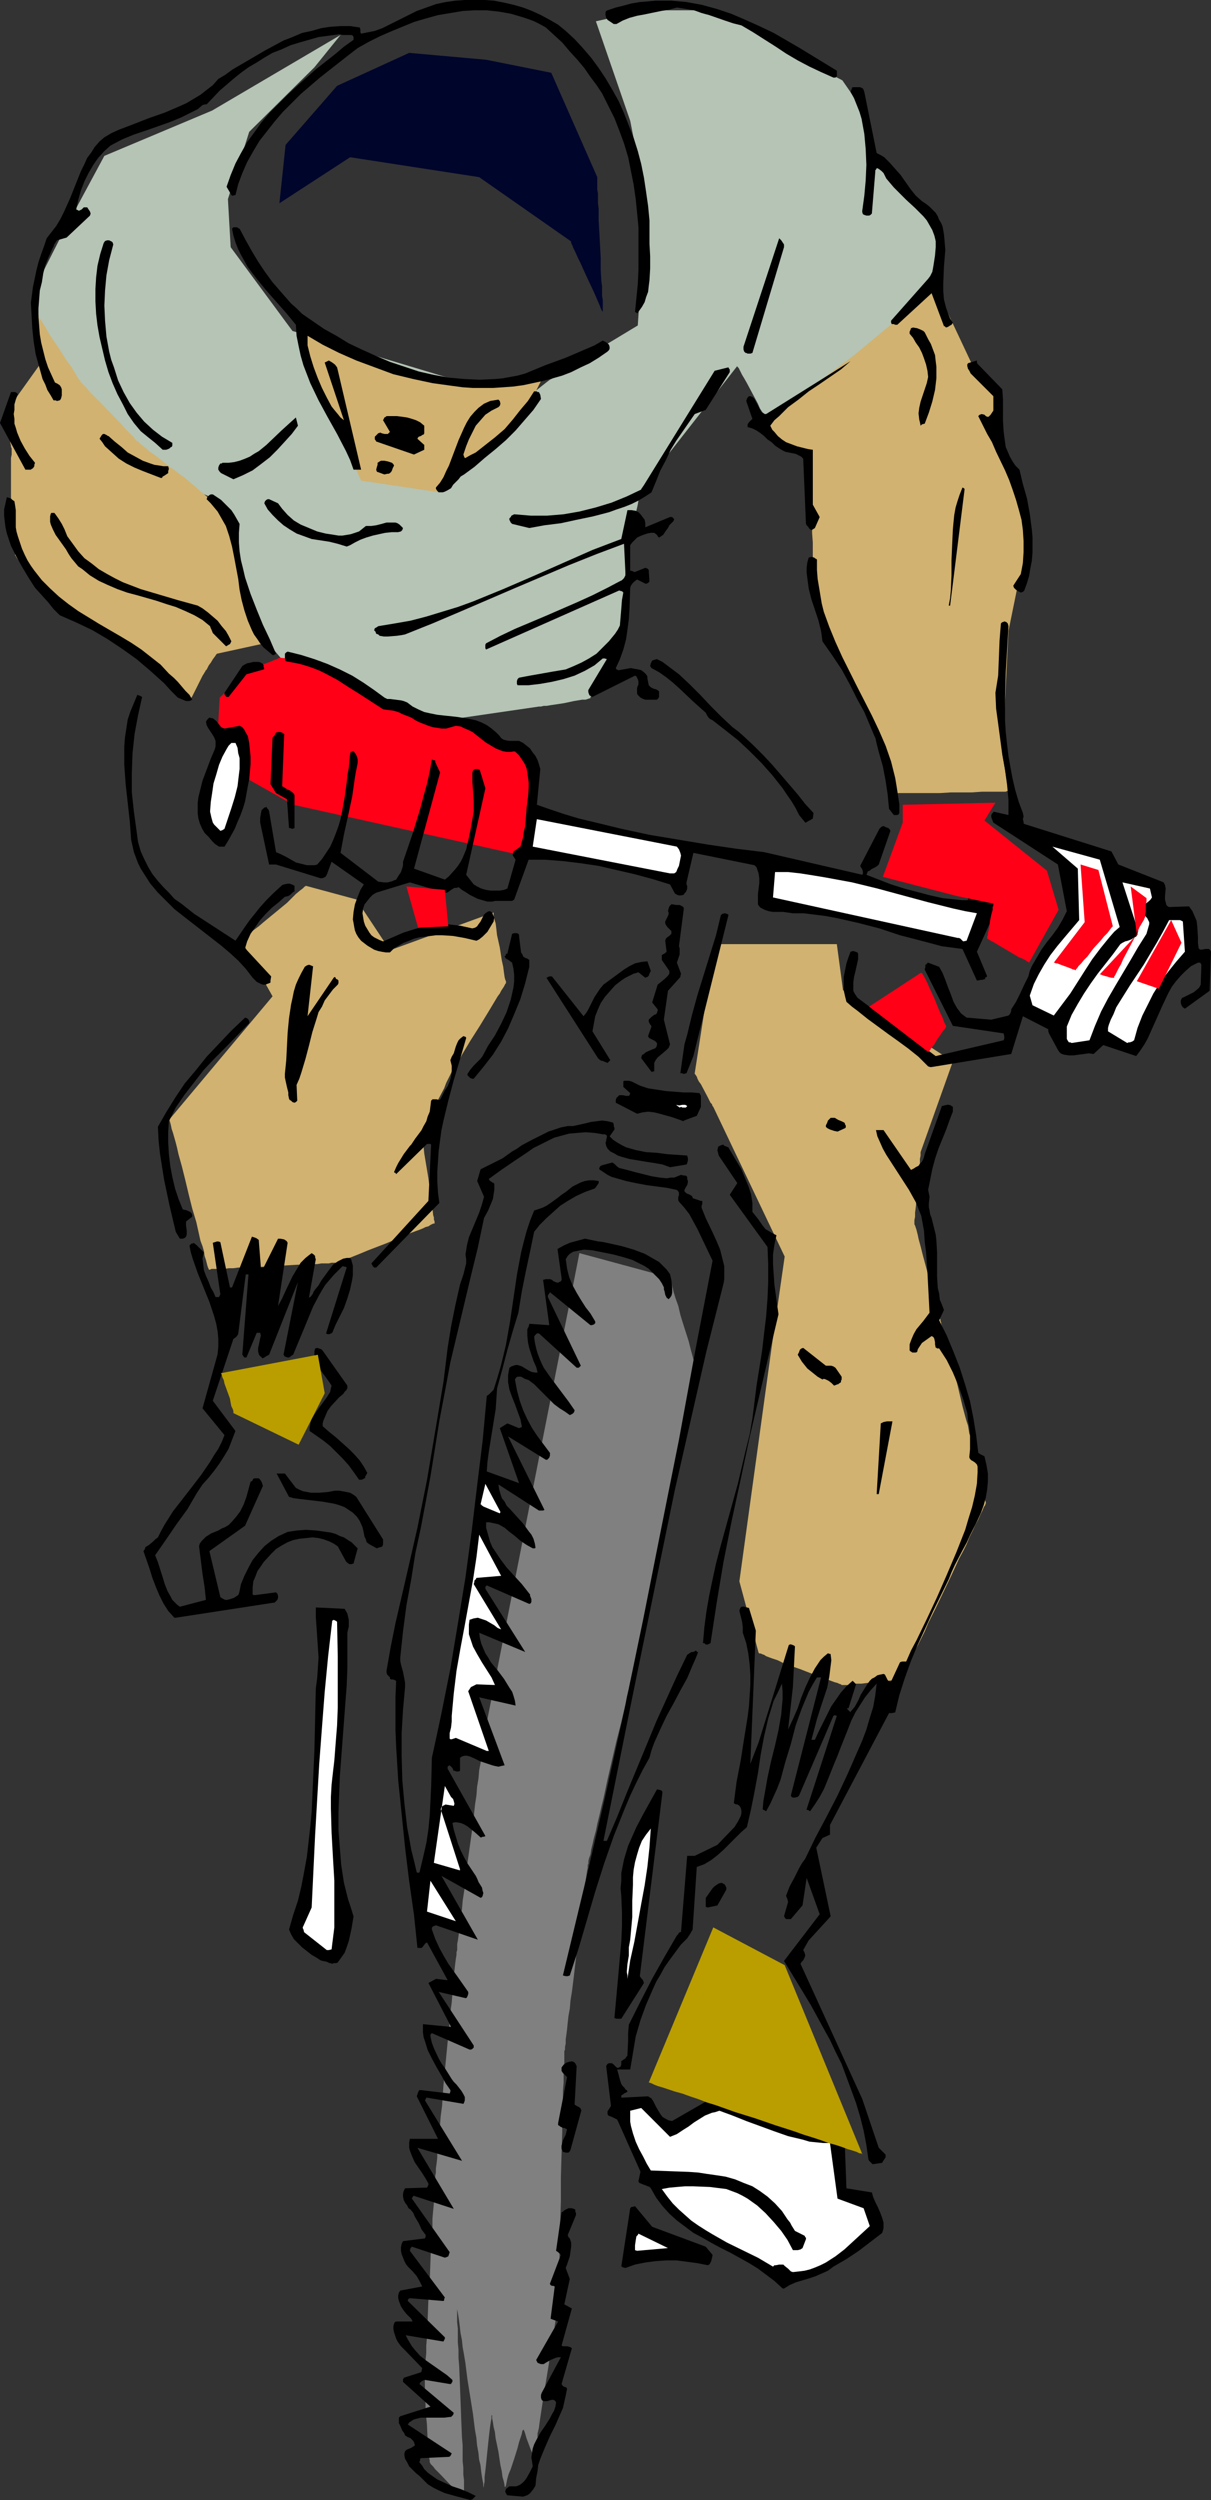 <?xml version="1.0" encoding="UTF-8" standalone="no"?>
<svg
   version="1.0"
   width="75.404mm"
   height="155.668mm"
   id="svg88"
   sodipodi:docname="Cycling 34.wmf"
   xmlns:inkscape="http://www.inkscape.org/namespaces/inkscape"
   xmlns:sodipodi="http://sodipodi.sourceforge.net/DTD/sodipodi-0.dtd"
   xmlns="http://www.w3.org/2000/svg"
   xmlns:svg="http://www.w3.org/2000/svg">
  <rect width="100%" height="100%" fill="#333333" stroke="none"/>
  <sodipodi:namedview
     id="namedview88"
     pagecolor="#ffffff"
     bordercolor="#000000"
     borderopacity="0.25"
     inkscape:showpageshadow="2"
     inkscape:pageopacity="0.0"
     inkscape:pagecheckerboard="0"
     inkscape:deskcolor="#d1d1d1"
     inkscape:document-units="mm" />
  <defs
     id="defs1">
    <pattern
       id="WMFhbasepattern"
       patternUnits="userSpaceOnUse"
       width="6"
       height="6"
       x="0"
       y="0" />
  </defs>
  <path
     style="fill:#808080;fill-opacity:1;fill-rule:evenodd;stroke:none"
     d="m 157.843,300.721 -21.487,-5.817 -22.457,113.76 v 0.162 l -0.162,0.485 v 0.646 l -0.162,0.97 -0.162,1.131 -0.162,1.454 -0.162,1.454 -0.323,1.616 -0.162,1.939 -0.323,1.939 -0.162,2.101 -0.323,2.101 -0.485,4.525 -1.292,9.211 -0.485,4.686 -0.323,2.101 -0.323,2.101 -0.162,1.939 -0.323,1.778 -0.162,1.616 -0.162,1.616 -0.162,1.293 -0.162,1.131 -0.162,0.808 v 0.808 0.323 0.162 0.162 l -0.162,0.485 v 0.646 l -0.162,0.97 -0.162,1.293 -0.162,1.454 -0.162,1.616 -0.162,1.939 -0.162,1.939 -0.162,2.101 -0.323,2.262 -0.162,2.262 -0.485,4.848 -0.969,10.019 -0.323,4.848 -0.323,2.424 -0.162,2.101 -0.162,2.101 -0.323,2.101 -0.162,1.778 v 1.616 l -0.162,1.454 -0.162,1.131 v 0.97 l -0.162,0.808 v 0.323 0.162 0.162 0.485 l -0.162,0.646 v 0.808 1.131 l -0.162,1.293 v 1.616 l -0.162,1.616 -0.162,1.778 v 1.939 l -0.162,1.939 -0.162,2.101 -0.162,4.525 -0.162,4.525 -0.323,4.525 -0.162,4.363 -0.162,2.101 v 1.939 l -0.162,1.939 v 1.778 l -0.162,1.616 v 1.454 l -0.162,1.293 v 1.131 0.97 1.131 0.808 0.97 1.131 l 0.162,1.454 v 1.454 l 0.323,3.393 0.162,3.393 0.162,1.616 0.162,1.293 v 1.293 l 0.162,0.808 v 0.323 0.162 l 0.162,0.162 v 0 0.162 l 0.323,0.323 0.323,0.323 0.485,0.646 0.646,0.646 0.646,0.646 2.908,3.07 0.808,0.646 0.646,0.485 0.485,0.646 0.323,0.323 0.323,0.323 h 0.162 v -0.485 l -0.162,-0.646 v -0.808 -0.97 -1.293 l -0.162,-1.293 v -1.616 l -0.162,-1.616 v -1.778 -1.939 l -0.162,-1.939 -0.162,-4.04 -0.162,-4.363 -0.162,-4.201 -0.162,-4.04 -0.162,-1.939 v -1.939 l -0.162,-1.778 v -1.778 -1.454 l -0.162,-1.454 v -1.131 -1.131 -0.808 -1.131 0.162 0.323 0.646 l 0.162,0.808 0.162,0.97 0.162,1.131 0.162,1.293 0.162,1.454 0.323,1.616 0.162,1.616 0.323,1.778 0.323,1.939 0.485,3.878 1.292,8.08 0.485,3.878 0.323,1.778 0.162,1.778 0.323,1.778 0.162,1.616 0.323,1.293 0.162,1.454 0.162,1.131 0.162,0.97 0.162,0.808 v 0.485 l 0.162,0.485 v 0 -0.323 -0.323 l 0.162,-0.808 v -1.131 l 0.162,-1.293 0.162,-1.454 0.323,-3.232 0.323,-3.07 0.162,-1.454 0.162,-1.293 0.162,-1.131 0.162,-0.808 v -0.323 -0.323 l 0.162,-0.162 v 0 0.162 0.323 0.323 l 0.162,0.808 0.162,1.131 0.323,1.293 0.162,1.454 0.646,3.07 0.485,3.232 0.323,1.454 0.162,1.293 0.323,1.131 0.162,0.808 v 0.323 l 0.162,0.162 v 0.162 0 -0.162 l 0.162,-0.323 0.162,-0.808 0.162,-0.808 0.323,-1.131 0.485,-1.131 0.808,-2.424 0.808,-2.585 0.323,-1.293 0.323,-0.97 0.323,-0.97 0.162,-0.808 0.323,-0.323 v -0.162 0 0 0.323 l 0.162,0.323 0.162,0.485 0.323,1.131 0.485,1.293 0.485,1.293 0.485,1.131 0.162,0.323 0.162,0.323 v 0.162 l 0.162,0.162 v -0.162 -0.323 -0.485 l 0.162,-0.646 0.162,-0.808 0.162,-0.97 0.162,-1.131 v -1.293 l 0.323,-1.293 0.162,-1.293 0.485,-3.232 0.485,-3.232 1.131,-6.787 0.485,-3.393 0.485,-3.232 0.323,-1.293 0.162,-1.454 0.162,-1.131 0.162,-1.131 0.162,-1.131 0.162,-0.808 0.162,-0.646 v -0.485 l 0.162,-0.323 v -0.162 -3.717 -1.616 l 0.162,-1.778 v -1.939 -2.101 -2.424 l 0.162,-2.424 v -2.424 l 0.162,-5.333 v -5.494 l 0.162,-5.494 0.162,-5.333 v -2.585 l 0.162,-2.424 v -2.262 -2.262 l 0.162,-1.939 v -1.778 -1.616 l 0.162,-1.293 v -1.131 -0.808 -0.485 -0.162 -0.162 l 0.162,-0.323 v -0.646 l 0.162,-0.808 v -0.97 l 0.162,-1.131 0.162,-1.293 0.162,-1.616 0.162,-1.454 0.323,-1.778 0.162,-1.939 0.323,-1.939 0.485,-3.878 0.485,-4.201 0.485,-4.04 0.485,-4.04 0.323,-1.939 0.162,-1.939 0.323,-1.616 0.162,-1.778 0.162,-1.454 0.162,-1.293 0.162,-1.131 0.162,-1.131 0.162,-0.808 v -0.646 l 0.162,-0.323 v -0.162 -0.162 -0.323 l 0.162,-0.646 0.323,-0.808 0.162,-1.131 0.323,-1.293 0.323,-1.454 0.485,-1.778 0.323,-1.616 0.485,-1.939 0.485,-2.101 0.485,-1.939 0.969,-4.525 2.1,-9.049 1.131,-4.363 0.485,-2.101 0.485,-2.101 0.323,-1.778 0.485,-1.939 0.323,-1.616 0.323,-1.454 0.323,-1.293 0.323,-1.131 0.162,-0.808 0.162,-0.646 v -0.485 l 0.162,-0.162 14.379,-66.899 v -0.162 l -0.162,-0.162 v -0.323 l -0.162,-0.323 -0.162,-0.646 -0.162,-0.485 -0.323,-0.808 -0.162,-0.646 -0.485,-1.778 -0.485,-1.939 -1.292,-4.04 -0.646,-2.101 -0.485,-2.101 -0.646,-1.778 -0.485,-1.616 -0.162,-0.808 -0.162,-0.646 -0.162,-0.646 -0.162,-0.323 v -0.485 -0.162 l -0.162,-0.162 z"
     id="path1" />
  <path
     style="fill:#b5c4b5;fill-opacity:1;fill-rule:evenodd;stroke:none"
     d="M 11.309,93.076 8.24,67.707 14.379,55.587 24.557,36.681 49.922,26.016 80.133,8.241 73.994,15.836 58.646,31.025 l -5.008,15.836 0.646,11.311 14.54,19.714 54.284,16.321 0.162,-0.162 0.162,-0.162 0.485,-0.323 0.485,-0.323 0.646,-0.485 0.646,-0.485 3.07,-2.424 0.646,-0.485 0.646,-0.323 0.485,-0.485 0.485,-0.323 0.162,-0.162 0.162,-0.162 18.741,-11.311 1.939,-29.086 -3.716,-19.068 -8.078,-23.431 11.794,-2.585 h 17.287 l 11.794,7.595 17.125,8.888 4.362,6.302 1.939,11.473 8.724,8.726 6.301,7.11 1.292,8.241 -1.292,19.714 -38.936,18.583 h -0.162 l -0.162,-0.485 -0.323,-0.646 -0.485,-0.808 -0.646,-0.97 -0.485,-1.131 -2.585,-4.848 -0.646,-1.131 -0.485,-0.808 -0.485,-0.97 -0.323,-0.646 -0.323,-0.323 v -0.162 0 l -22.618,28.925 v 0.162 l -0.162,0.323 v 0.646 l -0.162,0.646 -0.323,0.97 -0.162,0.97 -0.485,2.101 -0.485,2.101 -0.162,0.97 -0.162,0.808 -0.162,0.646 -0.162,0.646 v 0.323 h -0.162 v 0.485 0.485 0.97 1.131 l -0.162,1.454 v 1.616 3.555 l -0.162,3.393 -0.162,1.616 v 1.454 1.131 0.97 l -0.162,0.323 v 0.485 0 0.162 l -0.162,0.323 -0.162,0.323 -0.162,0.485 -0.323,0.485 -0.485,1.131 -0.646,1.454 -0.808,1.616 -1.616,3.555 -1.616,3.555 -0.808,1.616 -0.646,1.293 -0.485,1.293 -0.323,0.485 -0.162,0.323 -0.162,0.323 -0.162,0.323 v 0.162 0 h -0.162 l -0.485,0.162 -0.485,0.162 h -0.808 l -0.969,0.162 -0.969,0.162 -2.262,0.485 -2.1,0.323 -1.131,0.162 -0.969,0.162 h -0.646 l -0.646,0.162 h -0.323 -0.162 L 104.69,169.509 75.771,166.277 61.231,149.149 52.345,118.123 16.317,103.095 Z"
     id="path2" />
  <path
     style="fill:#d1b270;fill-opacity:1;fill-rule:evenodd;stroke:none"
     d="m 71.086,77.241 1.131,7.433 12.763,28.44 18.418,2.747 v 0 l 0.162,-0.162 0.162,-0.162 0.323,-0.323 0.485,-0.323 0.323,-0.323 1.131,-0.808 1.292,-1.131 1.454,-1.131 6.139,-5.009 1.454,-1.131 1.292,-1.131 1.131,-0.808 0.323,-0.323 0.323,-0.323 0.323,-0.323 0.323,-0.162 0.162,-0.162 v 0 l 0.162,-0.162 0.162,-0.485 0.485,-0.646 0.485,-0.808 0.485,-0.97 0.808,-1.293 2.908,-5.009 0.646,-1.131 0.485,-0.97 0.485,-0.97 0.485,-0.646 0.162,-0.323 v -0.162 l 0.162,-0.162 v 0 0 h -0.162 l -0.485,0.162 -0.808,0.162 h -0.969 l -1.292,0.162 -1.292,0.162 -2.908,0.323 -2.908,0.485 -1.292,0.162 h -1.292 l -0.969,0.162 h -0.808 l -0.485,0.162 h -0.162 -0.162 l -0.323,-0.162 h -0.646 l -0.808,-0.162 h -0.969 l -1.131,-0.162 -2.423,-0.485 -2.262,-0.323 -1.131,-0.162 -0.969,-0.162 h -0.808 l -0.646,-0.162 -0.323,-0.162 h -0.162 -0.162 v 0 L 99.036,88.229 H 98.713 L 98.066,87.906 97.097,87.421 95.966,86.936 94.512,86.451 91.766,85.159 88.857,84.027 87.565,83.381 86.273,82.896 85.303,82.411 84.657,82.088 h -0.323 l -0.323,-0.162 v 0 h -0.162 v 0 L 83.688,81.765 H 83.364 L 82.718,81.604 81.91,81.28 80.941,80.957 79.81,80.634 77.387,79.988 74.963,79.18 73.994,78.695 73.025,78.372 72.217,78.049 71.571,77.725 71.248,77.402 h -0.162 z"
     id="path3" />
  <path
     style="fill:#d1b270;fill-opacity:1;fill-rule:evenodd;stroke:none"
     d="m 62.2,151.411 -6.301,-19.229 -1.939,-10.827 -10.824,-9.211 h -0.162 l -0.323,-0.323 -0.485,-0.323 -0.646,-0.485 -0.808,-0.646 -0.969,-0.646 -1.777,-1.454 -1.939,-1.454 -0.969,-0.646 -0.646,-0.646 -0.646,-0.485 -0.646,-0.485 -0.162,-0.162 -0.162,-0.162 v 0 l -0.162,-0.162 -0.162,-0.162 -0.323,-0.162 -0.323,-0.323 -0.323,-0.485 -0.969,-0.97 -0.969,-0.97 -1.131,-1.293 -5.008,-5.171 -1.131,-1.131 -1.131,-1.131 -0.808,-0.97 -0.323,-0.323 -0.323,-0.323 -0.323,-0.323 -0.162,-0.162 v -0.162 h -0.162 v 0 l -0.162,-0.162 v -0.323 l -0.323,-0.162 -0.162,-0.323 -0.323,-0.485 -0.646,-1.131 -0.808,-1.293 -0.969,-1.293 -1.939,-3.07 -2.1,-3.07 -0.808,-1.454 -0.808,-1.293 -0.646,-0.97 -0.323,-0.485 -0.162,-0.323 -0.162,-0.323 -0.162,-0.323 h -0.162 v -0.162 1.131 l 0.162,0.808 v 0.97 0.97 l 0.162,2.424 0.162,2.101 0.162,1.131 v 0.97 l 0.162,0.808 v 0.485 0.485 l 0.162,0.162 -8.078,11.311 v 0.162 0.323 0.323 l 0.162,0.646 0.162,1.293 0.323,1.616 0.323,1.454 0.162,1.293 0.162,0.646 v 0.323 l 0.162,0.323 v 0 0.162 1.293 l -0.162,0.808 v 9.857 l 0.162,0.97 v 1.131 0.162 0.97 0.646 l 0.162,0.808 v 0.97 l 0.162,2.101 0.162,1.939 0.162,0.808 v 0.808 0.808 l 0.162,0.485 v 0.323 0.162 0 l 0.162,0.162 0.162,0.323 0.485,0.646 0.485,0.646 0.646,0.97 0.808,0.97 3.393,4.363 0.646,0.97 0.646,0.97 0.646,0.646 0.485,0.646 0.323,0.323 0.162,0.162 v 0 l 0.323,0.162 0.485,0.323 0.646,0.323 0.808,0.323 0.969,0.485 1.777,0.97 1.939,0.97 0.969,0.485 0.808,0.323 0.646,0.323 0.485,0.323 0.323,0.162 h 0.162 l 0.162,0.162 0.323,0.162 0.485,0.323 0.485,0.323 0.808,0.485 0.808,0.485 1.777,1.131 1.777,1.131 0.808,0.485 0.808,0.323 0.646,0.485 0.485,0.162 0.323,0.162 0.162,0.162 v 0 l 0.162,0.162 0.162,0.162 0.162,0.162 0.485,0.646 0.808,0.646 0.969,0.808 0.969,0.97 4.362,4.201 0.969,0.97 0.808,0.808 0.808,0.646 0.646,0.646 0.162,0.162 0.162,0.162 0.162,0.162 v 0 -0.162 l 0.162,-0.162 0.162,-0.323 0.323,-0.485 0.485,-0.97 0.646,-1.293 0.646,-1.293 0.646,-1.293 0.323,-0.485 0.162,-0.323 0.162,-0.162 v -0.162 l 0.162,-0.162 0.162,-0.162 0.162,-0.323 0.323,-0.646 0.485,-0.646 0.485,-0.808 0.485,-0.646 0.323,-0.485 0.162,-0.162 v 0 z"
     id="path4" />
  <path
     style="fill:#ff0017;fill-opacity:1;fill-rule:evenodd;stroke:none"
     d="m 68.986,189.385 53.961,11.958 2.423,-22.461 -8.563,-3.878 -5.493,-4.686 -14.702,-1.454 -21.164,-13.25 -9.532,-0.808 h -0.162 l -0.323,0.162 -0.323,0.162 -0.485,0.162 -1.131,0.485 -1.292,0.485 -1.292,0.485 -1.131,0.485 -0.485,0.162 -0.323,0.162 h -0.323 v 0 l -6.947,6.625 -0.485,8.564 v 0 h 0.162 0.162 l 0.323,0.162 0.808,0.162 0.969,0.162 0.969,0.162 0.808,0.162 0.646,0.162 h 0.162 0.162 v 0.162 0.323 0.323 l 0.162,0.646 0.162,0.808 0.162,0.808 0.323,1.616 0.323,1.778 0.162,0.808 0.162,0.646 0.162,0.646 v 0.485 l 0.162,0.323 v 0.162 z"
     id="path5" />
  <path
     style="fill:#d1b270;fill-opacity:1;fill-rule:evenodd;stroke:none"
     d="m 56.546,220.895 7.593,13.574 -24.234,28.925 v 0 0.323 l 0.162,0.485 0.162,0.646 0.162,0.808 0.323,0.97 0.323,1.131 0.323,1.131 0.323,1.293 0.323,1.454 0.808,2.909 0.808,3.232 0.808,3.393 0.808,3.232 0.969,3.232 0.646,2.909 0.323,1.454 0.485,1.293 0.323,1.131 0.162,1.131 0.323,0.97 0.162,0.646 0.162,0.646 0.162,0.485 0.162,0.323 v 0.162 h 0.323 l 0.323,-0.162 h 0.646 0.646 0.808 0.969 l 0.969,-0.162 h 1.131 l 1.131,-0.162 h 2.585 l 2.747,-0.162 2.747,-0.162 2.908,-0.162 2.747,-0.162 2.585,-0.162 h 2.262 l 0.969,-0.162 h 0.969 0.808 l 0.646,-0.162 h 0.646 0.323 0.323 v 0 h 0.162 l 0.162,-0.162 0.323,-0.162 h 0.323 l 0.646,-0.162 0.485,-0.323 0.808,-0.323 0.808,-0.323 1.616,-0.646 1.939,-0.808 4.201,-1.616 4.201,-1.778 1.939,-0.808 1.777,-0.646 0.808,-0.323 0.646,-0.323 0.646,-0.162 0.485,-0.323 0.323,-0.162 0.323,-0.162 h 0.323 v 0 -0.162 -0.162 -0.162 l -0.162,-0.485 v -0.485 l -0.162,-0.485 -0.162,-1.454 -0.162,-1.616 -0.323,-1.778 -0.485,-3.878 -0.646,-3.878 -0.323,-1.939 -0.162,-1.616 -0.162,-1.293 -0.162,-0.646 v -0.485 l -0.162,-0.323 v -0.323 -0.162 0 -0.162 h 0.162 v -0.323 l 0.162,-0.162 0.323,-0.808 0.485,-0.97 0.646,-1.131 0.646,-1.293 1.454,-2.909 1.454,-2.747 0.485,-1.293 0.646,-1.293 0.485,-0.97 0.323,-0.646 0.162,-0.323 0.162,-0.162 v -0.162 -0.162 h 0.162 v -0.162 l 0.162,-0.162 0.323,-0.485 0.162,-0.323 0.323,-0.646 0.485,-0.485 0.323,-0.646 0.969,-1.616 0.969,-1.616 2.262,-3.555 2.262,-3.717 0.969,-1.616 0.969,-1.616 0.485,-0.646 0.323,-0.646 0.323,-0.485 0.323,-0.485 0.162,-0.323 0.162,-0.323 0.162,-0.162 v -0.162 0 -0.162 -0.162 l -0.162,-0.323 -0.162,-0.646 -0.162,-1.131 -0.162,-1.293 -0.323,-1.454 -0.485,-3.07 -0.646,-2.909 -0.162,-1.454 -0.162,-1.293 -0.323,-1.131 -0.162,-0.808 v -0.162 -0.323 -0.162 0 l -24.395,8.888 -7.916,-11.958 -11.955,-3.232 v 0.162 h -0.162 l -0.162,0.162 -0.323,0.323 -0.646,0.485 -0.969,0.808 -0.969,0.97 -1.131,1.131 -2.747,2.262 -2.747,2.262 -1.131,0.97 -1.292,0.97 -0.969,0.808 -0.969,0.646 -0.323,0.162 -0.323,0.162 -0.323,0.162 z"
     id="path6" />
  <path
     style="fill:#d1b270;fill-opacity:1;fill-rule:evenodd;stroke:none"
     d="m 167.86,260.485 16.802,35.227 -3.07,21.33 -7.593,55.103 4.524,16.805 v 0 l 0.162,0.162 h 0.323 l 0.323,0.162 0.485,0.162 0.485,0.323 1.292,0.485 1.454,0.485 1.616,0.808 3.716,1.293 3.716,1.454 1.616,0.646 1.454,0.485 1.292,0.485 0.646,0.162 0.323,0.162 0.485,0.162 0.162,0.162 h 0.162 0.162 0.485 0.646 l 0.969,-0.162 0.969,-0.162 h 1.292 l 2.585,-0.323 2.423,-0.323 h 1.131 l 1.131,-0.162 0.808,-0.162 h 0.808 l 0.323,-0.162 h 0.162 l 0.162,-0.162 0.162,-0.323 0.162,-0.485 0.485,-0.808 0.323,-0.808 0.485,-1.131 0.646,-1.293 0.646,-1.454 0.808,-1.454 0.808,-1.616 0.808,-1.616 0.808,-1.939 1.777,-3.555 1.939,-4.04 1.777,-3.717 1.777,-3.878 0.969,-1.778 0.808,-1.616 0.646,-1.616 0.808,-1.616 0.646,-1.454 0.646,-1.131 0.485,-1.131 0.485,-0.97 0.323,-0.808 0.323,-0.485 0.162,-0.485 v 0 -0.162 l -0.162,-0.485 -0.162,-0.646 -0.162,-0.808 -0.162,-0.97 -0.323,-1.293 -1.131,-5.009 -0.323,-1.131 -0.162,-0.97 -0.323,-0.808 -0.162,-0.808 v -0.485 0 -0.162 0 l -0.162,-0.323 v -0.323 l -0.162,-0.485 -0.162,-0.646 -0.323,-0.808 -0.162,-0.97 -0.162,-0.97 -0.323,-0.97 -0.323,-1.131 -0.646,-2.424 -0.646,-2.747 -0.646,-2.747 -0.808,-2.747 -0.646,-2.585 -0.646,-2.424 -0.323,-1.131 -0.323,-1.131 -0.162,-0.97 -0.323,-0.97 -0.162,-0.808 -0.162,-0.646 -0.162,-0.485 v -0.323 l -0.162,-0.323 v -0.162 0 -0.162 l -0.162,-0.323 -0.162,-0.323 -0.162,-0.646 -0.162,-0.485 -0.162,-0.808 -0.162,-0.646 -0.485,-1.778 -0.485,-1.939 -1.131,-4.201 -1.131,-4.201 -0.485,-1.939 -0.485,-1.778 -0.162,-0.808 -0.162,-0.646 -0.162,-0.646 -0.162,-0.485 -0.162,-0.485 -0.162,-0.323 v -0.162 0 -0.162 -0.323 -0.323 l 0.162,-0.808 v -0.97 l 0.162,-1.293 0.162,-1.454 0.323,-3.07 0.162,-3.07 0.162,-1.454 0.162,-1.293 v -0.97 l 0.162,-0.808 v -0.323 -0.323 -0.162 l 7.593,-21.33 -25.849,-16.805 -1.454,-10.827 h -29.081 l 0.323,0.162 -4.685,30.218 v 0.162 l 0.162,0.162 0.323,0.485 0.162,0.485 0.323,0.646 0.485,0.646 1.616,3.07 0.323,0.646 0.323,0.646 0.323,0.323 0.162,0.485 z"
     id="path7" />
  <path
     style="fill:#d1b270;fill-opacity:1;fill-rule:evenodd;stroke:none"
     d="m 180.461,98.894 20.195,-15.028 11.309,-9.372 7.916,-7.595 9.047,19.229 5.655,6.14 v 8.888 l 5.17,11.958 v 0.162 l 0.162,0.485 v 0.646 l 0.162,0.97 0.162,1.293 0.323,1.131 0.808,5.656 0.162,1.131 0.162,1.293 0.162,0.808 0.162,0.808 0.162,0.323 v 0.162 l -0.162,0.162 v 0.485 l -0.162,0.485 -0.162,0.646 -0.162,0.97 -0.323,0.808 -0.485,2.101 -0.485,1.939 -0.323,0.97 -0.162,0.808 -0.162,0.646 -0.162,0.485 v 0.323 l -0.162,0.162 -1.939,9.534 -0.808,16.482 -0.646,12.281 1.454,8.888 h -0.323 l -0.323,0.162 h -1.131 -0.646 -0.808 -0.969 -2.1 l -2.262,0.162 h -2.423 -2.585 l -2.585,0.162 h -2.423 -2.262 -3.07 -0.808 -1.777 -0.485 -0.323 v 0 -0.162 l -0.162,-0.323 v -0.323 l -0.162,-0.323 -0.162,-0.485 -0.323,-1.131 -0.485,-1.454 -0.485,-1.454 -0.969,-3.393 -1.131,-3.393 -0.485,-1.616 -0.323,-1.454 -0.485,-1.131 -0.162,-0.485 v -0.323 l -0.162,-0.323 -0.162,-0.323 v -0.162 0 l -9.855,-18.583 v 0 l -0.162,-0.162 v -0.162 -0.323 l -0.162,-0.808 -0.162,-0.97 -0.323,-1.131 -0.323,-1.454 -0.485,-2.909 -0.646,-2.909 -0.162,-1.293 -0.323,-1.293 -0.162,-0.97 -0.162,-0.808 v -0.323 -0.323 l -0.162,-0.162 v 0 -1.131 -0.485 -2.585 -1.939 l -0.162,-2.262 v -2.424 -2.585 l -0.162,-5.009 v -2.262 -1.939 -2.585 l -0.162,-0.646 v -1.131 0 l -0.323,-0.162 -0.323,-0.162 -0.485,-0.162 -1.292,-0.323 -1.292,-0.485 -1.454,-0.485 -1.292,-0.485 -0.485,-0.162 -0.323,-0.162 -0.162,-0.162 h -0.162 z"
     id="path8" />
  <path
     style="fill:#000000;fill-opacity:1;fill-rule:evenodd;stroke:none"
     d="m 111.153,588.192 0.162,-0.162 0.162,-0.162 0.485,-0.485 -1.616,-0.808 -1.939,-0.808 -1.939,-0.646 -1.777,-0.808 -1.777,-0.808 -1.616,-1.131 -0.646,-0.485 -0.808,-0.808 -0.485,-0.808 -0.646,-0.808 v -0.162 l 0.162,-0.323 v -0.323 l 0.162,-0.162 6.785,-0.323 v -0.162 h 0.162 l 0.162,-0.323 0.162,-0.323 -10.34,-6.787 0.323,-0.485 0.485,-0.323 0.485,-0.323 0.485,-0.162 1.292,-0.323 h 1.292 1.454 1.454 1.292 l 1.292,-0.162 h 0.323 l 0.162,-0.162 0.323,-0.323 0.162,-0.485 -8.078,-6.787 0.162,-0.323 0.323,-0.323 0.323,-0.162 0.485,-0.162 5.816,0.97 h 0.323 l 0.162,-0.323 0.162,-0.162 v -0.485 l -1.292,-1.131 -1.616,-1.131 -1.616,-1.131 -1.616,-1.131 -1.454,-1.131 -1.292,-1.454 -0.646,-0.808 -0.485,-0.808 -0.485,-0.808 -0.485,-0.97 8.724,1.454 h 0.162 l 0.162,-0.323 0.162,-0.323 v -0.323 l -8.724,-8.564 v -0.162 l 0.162,-0.323 0.323,-0.162 7.755,0.646 h 0.162 l 0.162,-0.162 v -0.323 l 0.162,-0.323 -8.24,-10.988 0.162,-0.646 0.323,-0.323 7.755,2.585 0.485,-0.162 0.323,-0.162 0.162,-0.485 0.162,-0.485 -8.886,-12.604 v -0.162 l 0.162,-0.162 0.162,-0.323 h 0.162 l 9.37,3.07 -8.563,-14.382 10.501,3.07 -8.724,-14.22 0.162,-0.323 0.162,-0.323 h 0.162 l 8.563,1.454 0.162,-0.323 0.162,-0.485 v -0.323 -0.485 l -0.323,-0.646 -0.485,-0.808 -1.131,-1.454 -0.646,-0.646 -0.485,-0.646 -0.808,-1.293 -0.808,-1.293 -0.808,-1.131 -0.646,-1.131 -1.131,-2.424 -0.485,-1.293 -0.323,-1.454 v -0.323 -0.162 l 0.162,-0.162 0.162,-0.162 8.886,3.878 h 0.323 l 0.323,-0.162 0.323,-0.323 v -0.485 l -8.24,-12.604 6.301,1.454 h 0.162 l 0.162,-0.162 0.162,-0.323 0.162,-0.485 v -0.485 l -1.131,-1.616 -1.131,-1.616 -2.423,-3.393 -1.131,-1.939 -0.969,-1.778 -0.969,-2.101 -0.808,-2.262 v -0.323 l 0.162,-0.323 0.323,-0.162 0.485,-0.162 9.855,3.393 -8.563,-15.028 9.209,5.171 0.323,-0.162 0.162,-0.323 0.162,-0.646 -0.162,-0.485 -0.162,-0.808 -0.808,-1.293 -0.323,-0.808 -0.323,-0.646 -0.969,-1.454 -0.969,-1.454 -0.808,-1.454 -0.808,-1.616 -0.646,-1.616 -0.485,-1.616 -0.485,-1.616 -0.323,-1.616 0.485,-0.162 h 0.485 l 0.969,0.162 0.808,0.323 0.808,0.485 0.808,0.646 0.808,0.646 1.454,1.293 h 0.162 l 0.323,-0.162 h 0.323 l 0.323,-0.162 -8.886,-15.836 v -0.162 -0.323 l 0.162,-0.162 0.323,-0.162 0.323,0.323 0.323,0.323 0.162,0.323 v 0.162 l 0.162,0.162 h 0.323 l 0.162,0.162 h 0.646 l 0.323,-0.162 v -0.485 -0.646 -0.485 -0.97 -0.485 l 0.485,-0.323 0.646,-0.162 h 0.485 l 0.646,0.162 1.131,0.485 1.292,0.646 1.454,0.485 1.454,0.485 0.646,0.162 0.808,0.162 0.646,-0.162 0.808,-0.162 -5.978,-15.998 8.563,1.939 -0.162,-1.131 -0.323,-1.131 -0.323,-0.97 -0.646,-0.97 -1.292,-2.101 -1.454,-1.939 -1.616,-1.939 -0.646,-1.131 -0.646,-0.97 -0.485,-1.131 -0.485,-1.131 -0.323,-1.293 -0.162,-1.293 10.824,4.525 -9.37,-14.866 v -0.485 l 0.323,-0.323 10.017,4.363 0.323,-0.162 0.162,-0.323 v -0.323 -0.323 l -0.323,-0.808 v -0.323 l -0.162,-0.162 -1.777,-2.262 -1.777,-1.939 -1.777,-1.939 -1.454,-1.939 -1.292,-1.939 -0.646,-0.97 -0.485,-1.131 -0.323,-1.131 -0.323,-1.131 -0.323,-1.131 v -1.293 h 0.808 l 0.646,0.162 0.808,0.162 0.646,0.162 1.454,0.808 1.131,0.97 1.292,0.97 1.292,1.131 1.454,0.97 1.454,0.808 h 0.162 0.323 l 0.162,-0.162 -0.162,-0.97 -0.323,-1.131 -0.485,-0.97 -0.646,-0.808 -1.292,-1.778 -1.616,-1.778 -1.454,-1.616 -0.808,-0.808 -0.485,-0.97 -0.646,-0.808 -0.323,-0.97 -0.323,-1.131 -0.162,-1.131 9.532,6.14 h 0.162 0.485 0.323 l 0.323,-0.162 -8.563,-17.29 8.886,5.494 h 0.323 l 0.162,-0.162 0.323,-0.323 0.162,-0.485 v -0.646 l -1.454,-1.939 -1.454,-1.939 -1.292,-1.939 -1.131,-2.101 -0.969,-2.101 -0.808,-2.262 -0.646,-2.424 -0.485,-2.585 0.323,-0.485 0.323,-0.162 h 0.323 0.485 l 0.808,0.485 0.969,0.323 1.292,0.97 1.131,1.131 2.423,2.424 1.131,1.131 1.292,0.97 1.292,0.808 1.131,0.808 0.323,-0.162 0.323,-0.162 0.323,-0.323 0.162,-0.485 -1.454,-2.101 -1.454,-1.939 -2.908,-3.878 -1.454,-2.101 -0.485,-0.97 -0.485,-1.131 -0.485,-1.293 -0.323,-1.131 -0.323,-1.454 -0.162,-1.293 0.162,-0.323 0.323,-0.323 0.162,-0.162 h 0.485 l 8.886,8.08 h 0.485 l 0.162,-0.162 0.323,-0.323 -7.755,-16.159 v -0.323 l 0.162,-0.323 0.162,-0.162 0.162,-0.323 9.532,7.756 h 0.323 l 0.485,-0.162 0.162,-0.162 0.162,-0.162 v -0.162 -0.162 l -0.162,-0.323 -0.969,-1.616 -1.131,-1.454 -1.131,-1.778 -0.969,-1.616 -0.969,-1.778 -0.808,-1.939 -0.485,-1.939 -0.162,-1.131 -0.162,-1.131 0.485,-0.808 0.485,-0.485 0.808,-0.485 0.808,-0.162 0.808,-0.162 0.969,-0.162 1.939,0.162 2.423,0.485 2.423,0.485 2.423,0.646 2.1,0.646 1.939,0.97 0.969,0.485 0.969,0.646 0.808,0.808 1.616,1.616 0.646,0.97 0.485,0.97 v 0.485 l 0.162,0.485 0.162,0.808 0.323,0.646 0.162,0.162 h 0.162 v 0.162 h 0.162 v 0 l 0.323,-0.323 0.323,-0.485 0.162,-0.646 v -0.646 -0.646 l -0.162,-1.616 -0.323,-1.454 -0.808,-1.131 -0.969,-0.97 -0.808,-0.808 -1.131,-0.646 -1.131,-0.646 -1.131,-0.646 -1.292,-0.485 -1.292,-0.485 -2.747,-0.808 -2.908,-0.646 -1.454,-0.323 -1.292,-0.162 -3.07,-0.646 -1.777,0.485 -1.777,0.485 -1.454,0.646 -1.454,0.808 0.969,6.948 v 0.323 l -0.162,0.323 -0.323,0.162 -0.323,0.162 h -0.323 l -0.808,-0.323 -0.323,-0.323 -0.485,-0.162 h -0.485 -0.485 l -0.646,0.162 1.454,10.665 -4.685,-0.323 -0.162,0.646 -0.323,0.646 v 0.808 0.646 l 0.162,1.616 0.323,1.454 0.969,2.909 0.646,1.454 0.323,1.293 h -0.323 -0.323 l -0.808,-0.162 -0.646,-0.323 -1.616,-0.97 -0.969,-0.323 h -0.485 l -0.485,0.162 -0.485,0.162 -0.485,0.323 -0.162,0.808 -0.162,0.97 v 0.808 0.808 l 0.323,1.778 0.646,1.778 0.646,1.616 0.646,1.778 0.646,1.778 0.323,1.616 v 0.162 l -0.162,0.162 h -0.162 l -0.323,0.162 -2.747,-1.131 -1.777,1.131 4.524,12.927 -7.593,-2.747 0.162,-2.262 0.323,-2.424 0.808,-5.009 0.808,-5.009 0.162,-2.424 0.162,-2.424 1.292,-4.686 1.131,-4.363 1.292,-4.525 1.292,-4.201 0.808,-5.009 0.969,-4.848 0.969,-4.525 0.969,-4.686 1.292,-1.616 1.616,-1.616 1.616,-1.454 1.616,-1.454 1.777,-1.131 1.939,-1.131 2.1,-0.97 2.262,-0.808 0.323,-0.323 0.323,-0.485 0.323,-0.485 v -0.485 l -1.131,-0.162 h -1.131 l -0.969,0.162 -0.969,0.323 -0.969,0.485 -0.969,0.485 -1.616,1.293 -0.969,0.646 -0.808,0.646 -1.777,1.293 -0.969,0.646 -0.969,0.485 -0.969,0.323 -0.969,0.323 -0.969,2.424 -0.808,2.424 -0.646,2.424 -0.646,2.585 -0.969,5.171 -0.808,5.494 -0.808,5.494 -0.969,5.494 -0.646,2.747 -0.646,2.585 -0.808,2.747 -0.808,2.585 -0.646,0.646 -0.485,0.485 -0.485,0.323 -0.969,10.503 -1.292,10.503 -1.292,10.827 -1.454,10.827 -1.777,10.827 -1.777,10.665 -2.1,10.503 -1.131,5.333 -1.131,5.171 -0.162,6.625 -0.162,3.393 -0.162,3.393 -0.323,3.393 -0.485,3.232 -0.808,3.555 -0.808,3.393 h -0.162 v 0 l -0.162,0.162 v 0 l -0.162,-0.162 h -0.162 l -0.646,-2.747 -0.646,-2.585 -0.485,-2.747 -0.485,-2.585 -0.646,-5.656 -0.485,-5.333 -0.162,-5.656 v -5.494 l 0.323,-5.494 0.485,-5.332 v -0.97 l -0.162,-0.97 -0.323,-1.616 -0.485,-1.778 -0.162,-0.808 v -0.808 l 0.323,-3.07 0.323,-3.07 0.808,-6.14 1.131,-6.14 0.969,-6.14 1.292,-5.979 1.131,-5.979 1.131,-6.14 0.969,-5.979 1.131,-7.11 1.292,-6.787 1.292,-6.948 3.231,-13.574 1.616,-6.787 1.616,-6.625 1.454,-6.948 0.969,-1.778 0.808,-1.939 0.323,-0.808 0.162,-1.131 0.162,-0.97 v -1.131 -0.323 l -0.162,-0.162 -0.323,-0.162 -0.485,-0.323 -0.162,-0.162 -0.162,-0.323 2.908,-2.101 3.07,-2.101 2.908,-1.939 1.616,-1.131 1.616,-0.808 1.616,-0.808 1.616,-0.808 1.777,-0.485 1.777,-0.485 1.939,-0.162 1.939,-0.162 2.1,0.162 1.939,0.323 h 0.485 l 0.323,0.162 0.162,0.162 v 0.323 l -0.162,0.646 v 0.323 l -0.162,0.323 0.162,0.808 0.162,0.323 0.162,0.323 0.646,0.646 0.969,0.485 0.808,0.485 0.969,0.323 1.777,0.485 1.939,0.323 1.939,0.323 2.1,0.323 1.777,0.323 1.777,0.646 3.877,-0.646 0.162,-0.323 0.162,-0.646 v -0.485 l -0.162,-0.646 -2.262,-0.162 -2.423,-0.162 -2.423,-0.323 -2.585,-0.162 -2.423,-0.485 -1.131,-0.323 -1.131,-0.323 -0.969,-0.485 -1.131,-0.646 -0.969,-0.646 -0.808,-0.808 1.131,-1.616 v -0.323 l -0.162,-0.485 v -0.323 l -0.162,-0.485 -0.646,-0.162 -0.646,-0.162 -1.292,-0.162 -1.292,0.162 -1.292,0.162 -1.292,0.323 -1.454,0.323 -1.454,0.323 h -1.292 l -1.616,0.323 -1.454,0.485 -1.454,0.485 -1.292,0.646 -2.585,1.293 -2.423,1.293 -1.131,0.808 -1.131,0.646 -2.262,1.616 -2.585,1.293 -2.585,1.293 -0.808,2.747 1.616,3.717 -0.485,1.778 -0.646,1.939 -0.808,1.939 -0.808,1.939 -0.808,1.939 -0.485,1.939 -0.162,1.131 -0.162,0.97 0.162,1.131 v 0.97 l -0.646,2.585 -0.808,2.424 -1.131,5.009 -0.969,4.848 -0.808,5.009 -0.969,7.918 -1.292,7.756 -2.585,15.351 -1.131,5.656 -1.131,5.656 -2.585,11.311 -2.585,11.15 -1.131,5.656 -0.969,5.494 v 0.485 l 0.162,0.485 0.323,0.323 0.323,0.323 v 0.323 l 0.323,0.162 h 0.485 l 0.646,0.323 -0.162,3.878 v 3.878 3.878 l 0.162,3.878 0.485,7.918 0.808,7.918 0.808,7.918 0.969,7.918 1.131,7.918 0.808,7.756 h 0.485 0.485 l 0.162,-0.162 0.162,-0.162 0.485,-0.646 0.162,-0.162 0.323,-0.162 4.847,8.888 -2.747,-0.323 -1.777,0.97 5.331,10.342 -6.624,-0.646 v 0.97 0.97 l 0.162,1.131 0.323,0.97 0.646,2.101 0.969,1.939 1.131,2.101 1.131,1.939 0.969,1.778 1.131,1.616 v 0.323 l -0.162,0.485 -6.785,-0.808 h -0.323 l -0.162,0.162 -0.162,0.323 -0.162,0.485 -0.162,0.485 5.008,10.019 h -6.624 l -0.162,0.808 v 0.646 0.646 l 0.162,0.646 0.485,1.293 0.646,1.454 1.777,2.585 0.808,1.293 0.646,1.131 v 0.323 l -0.162,0.323 -0.162,0.323 -5.17,0.162 -0.323,0.646 -0.162,0.646 v 0.646 l 0.162,0.808 0.323,0.646 0.485,0.646 0.323,0.646 0.485,0.323 0.646,0.808 0.323,0.808 0.485,0.808 0.485,0.808 0.646,1.454 0.969,1.293 v 0.323 l -0.162,0.485 -5.17,0.646 -0.323,0.646 -0.162,0.808 v 0.808 l 0.162,0.808 0.323,0.808 0.323,0.808 0.323,0.646 0.485,0.646 0.646,0.646 0.485,0.485 0.969,1.131 0.646,1.131 0.323,0.646 0.323,0.646 -5.17,0.97 -0.323,0.485 -0.162,0.646 v 0.646 l 0.162,0.646 0.485,1.293 0.646,0.97 0.646,0.808 0.646,0.646 0.485,0.485 0.162,0.323 0.162,0.323 h -3.877 l -0.323,0.162 -0.162,0.323 -0.162,0.646 v 0.646 l 0.162,0.808 0.485,1.454 0.323,0.646 0.323,0.485 0.485,0.646 0.485,0.485 0.485,0.485 4.039,4.201 -0.162,0.646 v 0.162 l -0.162,0.162 -4.039,1.293 v 0.162 l -0.162,0.162 v 0.646 l 6.462,5.817 -7.109,2.262 -0.323,0.323 v 0.646 0.646 l 0.323,0.646 0.485,1.131 0.485,0.646 0.162,0.485 0.323,0.162 0.162,0.162 0.808,0.323 0.646,0.646 0.162,0.323 0.162,0.485 v 0.323 l -0.323,0.162 -0.485,0.323 -0.808,0.323 -0.323,0.162 -0.323,0.323 -0.162,0.485 v 0.485 l 0.162,0.808 0.485,0.808 0.485,0.97 0.808,0.808 0.808,0.808 0.808,0.646 0.808,0.808 1.131,1.131 1.292,0.808 1.292,0.646 1.454,0.646 2.908,0.808 3.07,0.808 z"
     id="path9" />
  <path
     style="fill:#000000;fill-opacity:1;fill-rule:evenodd;stroke:none"
     d="m 123.108,587.545 0.485,-0.162 0.485,-0.162 0.485,-0.323 0.323,-0.323 0.646,-0.808 0.485,-0.808 0.162,-1.778 0.323,-1.616 0.162,-1.454 0.485,-1.454 1.131,-2.747 1.131,-2.585 1.292,-2.585 1.131,-2.585 0.646,-1.454 0.323,-1.454 0.323,-1.454 0.323,-1.616 -0.162,-0.323 -0.485,-0.162 -0.323,-0.162 -0.323,-0.485 2.423,-8.403 -0.162,-0.162 -0.323,-0.162 -0.646,-0.162 h -0.646 -0.323 l -0.323,-0.162 2.423,-8.726 -1.777,-0.97 1.292,-5.979 -0.969,-2.585 0.323,-0.808 0.323,-0.97 0.323,-0.97 0.162,-1.131 0.162,-1.131 v -0.97 l -0.323,-0.97 -0.323,-0.323 -0.162,-0.485 1.939,-4.686 v -0.485 l -0.162,-0.323 v -0.485 l -0.323,-0.162 -0.485,-0.162 h -0.485 -0.323 l -0.969,0.485 -0.323,0.323 -0.323,0.162 -1.292,9.049 0.485,0.323 0.323,0.323 0.323,0.323 -2.585,6.787 0.162,0.323 0.323,0.162 h 0.162 0.162 l 0.323,0.162 -0.969,7.595 1.777,0.646 -5.17,9.049 0.162,0.323 0.162,0.323 0.323,0.162 0.485,0.162 h 0.646 l 0.485,-0.323 1.131,-0.646 1.131,-0.485 0.646,-0.162 h 0.646 l -4.524,8.403 -0.162,0.485 v 0.323 0.323 l 0.162,0.485 0.162,0.162 0.323,0.162 h 0.485 0.323 l 0.485,-0.162 0.646,-0.162 h 0.323 l 0.323,0.162 0.162,0.162 0.162,0.323 -0.162,0.97 -0.323,0.97 -0.485,0.808 -0.485,0.97 -1.131,1.778 -1.131,1.616 -0.969,1.778 -0.485,0.97 -0.323,0.97 -0.162,0.97 -0.162,1.131 0.162,0.97 0.162,1.131 -0.646,1.293 -0.808,1.454 -0.485,0.646 -0.485,0.485 -0.646,0.485 -0.808,0.323 h -1.616 l -0.646,0.485 -0.162,0.162 -0.162,0.485 v 0.162 l 0.162,0.323 0.162,0.323 0.162,0.162 1.777,0.162 z"
     id="path10" />
  <path
     style="fill:#000000;fill-opacity:1;fill-rule:evenodd;stroke:none"
     d="m 184.5,538.583 1.292,-0.808 1.454,-0.646 3.231,-0.97 1.454,-0.485 1.454,-0.646 1.454,-0.646 1.292,-0.97 3.07,-1.778 2.908,-1.939 2.747,-2.101 2.747,-2.101 0.162,-0.485 0.162,-0.646 v -1.293 l -0.323,-1.131 -0.485,-1.293 -0.485,-1.131 -0.646,-1.293 -0.485,-1.131 -0.323,-1.131 -5.978,-0.97 -0.485,-12.766 -2.1,-0.162 -1.939,-0.162 -1.939,-0.323 -1.939,-0.323 -3.877,-0.97 -3.716,-1.131 -3.716,-1.293 -3.716,-1.454 -3.554,-1.778 -3.393,-1.616 -10.663,6.14 -0.808,-0.162 -0.646,-0.323 -0.808,-0.485 -0.485,-0.646 -0.969,-1.616 -0.808,-1.616 -0.162,-0.162 -0.162,-0.323 -0.323,-0.162 -0.485,-0.323 -6.301,0.323 v -0.323 -0.162 l 0.162,-0.162 0.323,-0.162 0.162,-0.162 0.323,-0.162 0.323,-0.162 0.162,-0.162 -0.162,-0.323 -0.323,-0.162 -0.162,-0.323 -0.162,-0.162 -0.323,-0.323 -0.323,-0.485 -0.323,-0.97 -0.323,-1.293 -0.323,-1.131 h 3.07 l 0.646,-3.878 0.646,-3.878 1.131,-3.878 1.292,-3.555 1.616,-3.717 0.808,-1.778 0.969,-1.616 0.969,-1.778 1.131,-1.616 2.262,-3.07 0.485,-0.646 0.485,-0.485 0.969,-0.97 0.646,-0.97 0.646,-1.131 v -0.162 l 0.969,-14.543 1.777,-0.646 1.616,-0.97 1.454,-1.131 1.454,-1.293 2.747,-2.747 1.292,-1.293 1.454,-1.293 0.485,-2.101 0.485,-2.101 0.808,-4.04 0.808,-4.363 0.646,-4.363 0.808,-4.363 0.969,-4.201 0.646,-2.101 0.646,-2.101 0.969,-1.939 0.969,-2.101 0.162,1.778 v 1.939 l -0.162,1.616 -0.162,1.939 -0.646,3.717 -0.808,3.555 -0.969,3.878 -0.808,3.717 -0.646,3.717 -0.323,1.778 -0.162,1.939 0.162,0.162 h 0.162 l 0.485,0.323 0.969,-1.778 0.808,-1.778 0.808,-1.778 0.808,-2.101 1.131,-4.201 1.292,-4.201 1.131,-4.363 1.454,-4.04 0.808,-1.939 0.808,-1.939 0.969,-1.778 0.969,-1.616 h 0.485 0.485 l -7.109,27.794 0.162,0.323 0.323,0.162 h 0.162 0.323 l 0.646,-0.162 0.323,-0.323 8.078,-18.745 v 0 l 0.323,-0.162 0.485,0.162 -7.109,21.976 v 0.162 h 0.323 l 0.485,0.323 1.131,-1.616 1.131,-1.778 0.969,-1.778 0.808,-1.939 1.616,-4.04 0.808,-1.939 0.808,-2.101 1.616,-4.04 0.808,-2.101 0.969,-1.939 1.131,-1.778 1.131,-1.778 1.292,-1.616 1.454,-1.616 -0.323,2.747 -0.485,2.747 -0.808,2.585 -0.808,2.747 -0.969,2.585 -1.131,2.585 -2.262,5.171 -2.423,5.171 -2.585,5.009 -2.585,4.848 -2.423,5.009 -0.808,1.131 -0.646,1.131 -1.131,2.262 -1.131,2.101 -0.808,2.101 0.323,0.808 0.162,0.646 -0.969,3.393 0.162,0.162 v 0 0 0.162 l 0.162,0.162 0.162,0.162 h 1.131 l 2.747,-3.232 0.969,-6.464 3.07,8.564 -8.401,10.988 3.07,5.009 3.231,5.332 2.908,5.333 1.616,2.909 1.292,2.747 1.454,2.909 1.131,3.07 1.131,3.07 1.131,3.07 0.969,3.232 0.808,3.232 0.646,3.393 0.485,3.393 0.162,0.323 0.323,0.323 0.323,0.323 0.162,0.162 2.262,-0.323 0.162,-0.323 0.323,-0.485 0.323,-0.485 v -0.646 l -1.616,-1.616 -3.877,-11.473 -14.54,-31.833 0.323,-0.485 0.323,-0.323 0.323,-0.646 0.162,-0.485 -0.162,-0.646 -0.323,-0.646 1.292,-2.262 5.17,-5.656 -3.393,-16.159 1.454,-2.262 1.777,-0.808 v -2.262 l 13.894,-26.339 h 0.646 l 0.808,-0.162 0.969,-4.04 1.292,-4.04 1.454,-4.04 1.616,-3.878 1.777,-3.878 1.777,-3.878 3.716,-7.595 0.646,-1.616 0.808,-1.778 1.777,-3.393 0.969,-1.778 0.808,-1.778 1.777,-3.555 0.808,-1.778 0.646,-1.778 0.485,-1.778 0.323,-1.939 0.162,-1.778 v -1.939 l -0.323,-1.939 -0.485,-2.101 -0.323,-0.162 -0.323,-0.162 -0.323,-0.162 -0.485,-0.323 -0.485,-4.04 -0.646,-4.04 -0.808,-4.04 -1.131,-3.878 -1.292,-4.04 -1.454,-3.717 -1.616,-3.878 -1.777,-3.555 1.131,-2.424 -0.485,-1.293 -0.485,-1.131 -0.162,-1.454 -0.323,-1.293 -0.162,-2.747 v -2.747 -2.909 l -0.162,-2.747 -0.162,-1.454 -0.323,-1.293 -0.323,-1.293 -0.323,-1.293 -0.323,-0.808 -0.162,-0.97 -0.162,-0.808 v -0.808 l 0.162,-1.616 -0.162,-0.808 -0.162,-0.808 0.485,-2.424 0.485,-2.424 0.646,-2.424 0.808,-2.424 1.777,-4.363 0.808,-2.262 0.808,-2.101 v -0.485 -0.646 l -0.323,-0.162 -0.162,-0.162 -0.646,-0.162 -0.808,0.162 -0.646,0.162 -4.039,11.311 -0.162,0.646 -0.162,0.485 -0.323,0.646 -0.485,0.485 -0.323,0.485 -0.646,0.323 -0.485,0.323 -0.646,0.323 -6.462,-9.372 h -1.777 l 0.323,1.454 0.646,1.454 0.646,1.454 0.808,1.454 1.777,2.747 1.777,2.747 1.777,2.747 0.808,1.454 0.808,1.454 0.646,1.616 0.646,1.616 0.323,1.778 0.323,1.778 0.162,2.585 0.323,2.424 0.323,4.848 0.485,9.372 -1.454,1.939 -1.616,1.939 -0.646,1.131 -0.485,1.131 -0.485,1.293 v 1.454 l 0.162,0.162 0.485,0.323 h 0.485 0.323 l 0.323,-0.162 0.162,-0.646 0.323,-0.485 0.646,-0.97 1.131,-0.808 1.131,-0.808 0.323,0.162 0.162,0.162 0.162,0.323 0.162,0.808 v 0.485 l 0.162,0.808 h 0.162 l 0.162,0.162 h 0.485 l 1.777,2.747 1.454,2.909 1.292,3.07 1.131,3.232 0.969,3.232 0.162,1.778 0.323,1.616 0.162,1.778 v 1.616 1.778 l -0.162,1.616 v 0.323 l 0.162,0.323 0.323,0.323 0.323,0.162 0.485,0.323 0.485,0.485 0.162,0.485 v 0.646 0.646 l -0.162,2.747 -0.485,2.747 -0.646,2.747 -0.808,2.585 -0.808,2.747 -2.1,5.333 -2.262,5.332 -2.262,5.171 -2.423,5.171 -2.423,5.009 -1.292,2.424 -1.131,2.585 h -0.646 -0.323 l -0.485,0.162 -2.1,4.525 h -0.323 l -0.323,-0.162 -0.162,-0.162 -0.162,-0.323 -0.162,-0.323 -0.162,-0.323 -0.162,-0.323 -0.323,-0.162 -0.808,0.162 -0.646,0.162 -0.646,0.485 -0.646,0.323 -0.485,0.485 -0.485,0.646 -0.808,1.293 -0.808,1.293 -0.646,1.454 -0.808,1.454 -0.969,1.131 v 0.162 l -0.162,-0.162 -0.323,-0.323 -0.162,-0.162 -0.162,-0.162 v -0.162 h 0.323 l 1.777,-5.656 -0.162,-0.162 -0.162,-0.162 -0.485,-0.485 -1.454,1.293 -1.292,1.454 -1.131,1.616 -1.131,1.616 -0.969,1.939 -0.969,1.939 -0.969,1.939 -0.969,2.101 h -0.162 -0.162 -0.162 -0.323 l 0.646,-2.424 0.646,-2.424 0.808,-2.585 0.808,-2.424 0.808,-2.424 0.485,-2.585 0.323,-2.585 0.162,-1.293 -0.162,-1.293 v 0 -0.162 h -0.162 l -0.485,-0.162 -0.969,0.808 -0.808,0.808 -0.646,0.97 -0.646,0.97 -1.131,2.101 -1.131,2.424 -0.969,2.424 -0.808,2.424 -1.131,2.585 -1.131,2.424 1.131,-10.019 0.485,-9.534 -0.162,-0.162 -0.323,-0.162 -0.485,-0.162 h -0.162 l -0.323,0.162 -7.109,22.946 -1.939,5.009 1.292,-31.349 -1.616,-5.333 -0.646,-0.162 -0.646,-0.162 h -0.323 l -0.323,0.162 -0.162,0.323 -0.162,0.485 0.323,1.293 0.323,1.293 0.162,1.293 v 1.293 l 0.808,2.424 0.485,2.424 0.323,2.585 0.162,2.424 v 2.424 l -0.162,2.585 -0.162,2.424 -0.323,2.585 -0.808,5.009 -0.808,5.171 -0.969,5.009 -0.646,5.009 0.162,0.162 0.323,0.162 h 0.162 0.162 l 0.485,0.323 0.323,0.485 0.162,0.646 v 0.646 l -0.162,0.646 -0.646,1.293 -0.808,1.293 -4.039,4.201 -5.331,2.585 h -0.323 -0.808 -0.646 l -1.454,17.937 h -0.162 l -0.323,0.162 -0.162,0.323 -0.323,0.323 -2.908,5.009 -2.908,5.171 -2.747,5.333 -2.747,5.494 -0.162,1.939 v 1.778 l -0.162,3.232 v 0.323 l -0.162,0.162 -0.323,0.485 -0.485,0.323 -0.485,0.323 v 0.808 l -0.162,0.485 -0.323,0.162 -0.323,0.162 -0.323,-0.162 -0.323,-0.323 -0.485,-0.485 -0.323,-0.162 h -0.485 -0.162 l -0.323,0.162 -0.323,0.485 1.131,9.372 -0.162,0.323 -0.323,0.485 -0.323,0.485 v 0.646 l 0.162,0.323 0.323,0.162 0.485,0.162 0.323,0.162 0.646,0.323 0.323,0.162 0.162,0.323 5.331,11.958 -0.485,2.262 0.162,0.323 0.323,0.162 0.808,0.323 0.485,0.162 0.323,0.162 0.485,0.162 0.323,0.323 1.292,2.262 1.454,1.939 1.616,1.778 1.777,1.616 1.939,1.454 1.939,1.454 2.1,1.131 2.262,1.293 2.1,1.131 2.262,1.131 4.362,2.424 2.1,1.293 1.939,1.454 1.939,1.454 1.939,1.778 z"
     id="path11" />
  <path
     style="fill:#ffffff;fill-opacity:1;fill-rule:evenodd;stroke:none"
     d="m 186.601,534.705 1.454,-0.162 1.292,-0.162 1.292,-0.323 1.292,-0.485 1.131,-0.485 1.292,-0.646 2.262,-1.454 2.1,-1.616 1.939,-1.778 4.039,-3.717 -1.454,-4.201 -6.139,-2.262 -1.777,-13.089 h -1.616 l -1.616,-0.162 -1.616,-0.162 -1.616,-0.485 -3.393,-0.808 -3.231,-1.131 -6.624,-2.424 -3.231,-1.293 -3.07,-1.131 -0.969,0.323 -0.808,0.162 -1.616,0.646 -1.292,0.808 -1.292,0.808 -1.292,0.97 -1.292,0.808 -1.454,0.97 -1.616,0.646 -6.785,-6.787 -2.585,0.646 v 0.808 0.97 0.808 l 0.162,0.97 0.485,1.778 0.646,1.939 0.808,1.778 0.969,1.778 0.808,1.616 0.969,1.616 4.362,0.162 4.524,0.162 2.262,0.162 2.1,0.323 2.262,0.323 2.1,0.323 2.262,0.646 1.939,0.808 2.1,0.808 1.777,1.131 1.777,1.293 1.777,1.616 1.616,1.778 0.646,0.97 0.646,0.97 0.646,0.808 0.323,0.646 0.808,1.293 1.939,0.97 0.323,0.162 0.162,0.323 0.162,0.162 v 0.323 l -0.808,2.101 -0.485,0.323 -0.646,0.162 h -0.485 -0.646 l -1.292,-2.424 -1.454,-2.101 -1.777,-2.101 -1.939,-2.101 -1.939,-1.778 -2.262,-1.616 -1.131,-0.646 -1.292,-0.646 -1.292,-0.485 -1.292,-0.485 -3.877,-0.485 -4.039,-0.162 h -1.777 l -1.939,0.162 -1.777,0.162 -1.777,0.323 1.292,1.778 1.292,1.616 1.454,1.454 1.454,1.293 1.454,1.293 1.616,1.131 1.777,1.131 1.616,0.97 3.393,1.939 7.27,3.555 3.554,2.101 0.323,-0.323 h 0.323 l 0.808,-0.162 h 0.485 0.485 l 0.323,0.323 0.808,0.646 0.323,0.323 0.323,0.323 z"
     id="path12" />
  <path
     style="fill:#000000;fill-opacity:1;fill-rule:evenodd;stroke:none"
     d="m 147.18,533.735 2.262,-0.808 2.423,-0.485 2.423,-0.323 2.423,-0.162 h 2.585 l 2.423,0.323 2.423,0.323 2.423,0.485 0.323,-0.162 0.162,-0.162 0.323,-0.646 0.162,-0.646 0.162,-0.808 -1.616,-1.939 -12.602,-4.686 -4.039,-4.848 -0.485,0.162 h -0.323 l -0.323,0.323 -2.1,13.735 h 0.162 l 0.162,0.162 z"
     id="path13" />
  <path
     style="fill:#ffffff;fill-opacity:1;fill-rule:evenodd;stroke:none"
     d="m 149.927,529.696 7.27,-0.646 -6.947,-3.393 -0.162,0.323 -0.323,0.323 -0.162,0.97 -0.162,1.131 v 1.131 z"
     id="path14" />
  <path
     style="fill:#000000;fill-opacity:1;fill-rule:evenodd;stroke:none"
     d="m 133.125,506.588 h 0.323 0.323 l 0.323,-0.323 0.162,-0.323 2.585,-9.372 -0.162,-0.162 v -0.162 l -0.323,-0.323 -0.323,-0.162 -0.323,-0.162 -0.485,-0.323 0.485,-9.049 -0.162,-0.323 -0.162,-0.323 -0.323,-0.323 -0.485,-0.162 -0.808,0.162 -0.485,0.162 -0.646,0.485 -0.485,0.646 v 0.485 0.323 l 0.323,0.485 0.485,0.485 0.485,0.485 -2.1,10.827 v 0.485 l 0.323,0.162 0.162,0.162 0.323,0.162 0.323,0.162 h 0.323 l 0.323,0.162 0.323,0.162 -0.162,0.646 -0.162,0.646 -0.646,1.293 -0.162,0.646 -0.162,0.646 v 0.646 l 0.323,0.808 h 0.162 z"
     id="path15" />
  <path
     style="fill:#000000;fill-opacity:1;fill-rule:evenodd;stroke:none"
     d="m 145.08,475.078 h 1.131 l 5.331,-8.403 -0.162,-0.485 -0.162,-0.323 -0.323,-0.323 -0.323,-0.485 5.331,-43.306 -0.162,-0.323 -0.323,-0.162 -0.808,-0.162 -1.616,2.909 -1.616,2.909 -1.616,3.07 -1.292,2.909 -0.646,1.454 -0.485,1.616 -0.485,1.616 -0.323,1.616 -0.323,1.616 v 1.778 l -0.162,1.778 0.162,1.778 0.162,3.717 v 3.555 l -0.162,3.555 -0.323,3.555 -0.323,3.717 -0.323,3.555 -0.646,7.11 z"
     id="path16" />
  <path
     style="fill:#ffffff;fill-opacity:1;fill-rule:evenodd;stroke:none"
     d="m 147.665,465.706 0.646,-4.363 0.969,-4.363 1.616,-8.888 0.808,-4.363 0.646,-4.363 0.485,-4.525 0.323,-4.525 -1.131,1.454 -0.969,1.454 -0.646,1.616 -0.485,1.616 -0.485,1.778 -0.323,1.778 -0.162,1.778 v 1.778 l -0.162,3.717 v 3.878 l -0.323,3.555 -0.162,1.778 -0.323,1.778 v 1.939 l -0.323,1.939 -0.162,1.939 0.162,0.808 z"
     id="path17" />
  <path
     style="fill:#000000;fill-opacity:1;fill-rule:evenodd;stroke:none"
     d="m 133.125,465.059 h 0.485 l 0.485,-0.162 2.1,-6.464 1.939,-6.625 1.939,-6.625 2.1,-6.625 2.262,-6.464 2.585,-6.464 1.292,-3.07 1.454,-3.07 1.454,-2.909 1.616,-2.909 0.485,-1.778 0.646,-1.778 1.454,-3.232 1.454,-3.07 1.616,-2.909 1.616,-3.07 1.616,-2.909 1.292,-3.07 0.646,-1.454 0.646,-1.616 h -0.323 v -0.162 l -0.162,-0.162 v 0 h -0.162 l -0.162,0.162 -0.485,0.162 h -0.323 l -0.485,0.323 -0.485,0.323 -2.423,5.009 -2.423,5.333 -2.423,5.332 -2.262,5.494 -4.685,11.311 -2.262,5.656 -2.423,5.656 h -0.808 l 6.624,-32.965 6.785,-33.126 3.393,-16.482 3.716,-16.321 3.716,-16.321 4.039,-15.998 0.162,-0.97 v -1.131 -0.97 -0.97 l -0.485,-1.939 -0.485,-1.939 -0.808,-1.939 -0.808,-1.778 -1.777,-3.717 -0.969,-2.424 V 283.754 l 0.162,-0.485 v -0.485 -0.162 h -0.323 l -1.939,-0.646 v -0.162 l -0.162,-0.323 -0.485,-0.323 -0.808,-0.323 -0.162,-0.162 -0.323,-0.323 v -0.323 l 0.323,-0.646 0.323,-0.485 0.162,-0.646 v -0.323 l -0.162,-0.485 v -0.485 l -0.323,-0.323 h -0.485 l -0.646,-0.162 -0.808,0.323 -0.808,0.323 h -0.808 l -0.969,0.162 -1.616,-0.162 -1.939,-0.323 -1.939,-0.485 -1.939,-0.485 -1.777,-0.485 -1.939,-0.485 -0.485,-0.323 -0.646,-0.646 -0.485,-0.323 -2.423,0.646 -0.323,0.162 -0.162,0.162 -0.162,0.323 v 0.323 l 0.969,0.646 0.969,0.646 0.969,0.485 1.131,0.323 2.262,0.646 2.262,0.485 2.585,0.485 2.423,0.323 2.423,0.323 2.262,0.485 0.323,0.323 0.162,0.323 v 0.646 l -0.162,0.323 v 0.808 l 0.162,0.323 1.292,1.454 1.131,1.454 0.969,1.778 0.969,1.778 1.777,3.717 1.777,3.717 -4.039,21.007 -3.877,21.168 -4.201,21.007 -4.201,21.168 -4.362,21.007 -4.685,21.168 -4.847,20.845 -5.008,20.845 z"
     id="path18" />
  <path
     style="fill:#000000;fill-opacity:1;fill-rule:evenodd;stroke:none"
     d="m 78.033,462.151 0.646,-0.162 h 0.485 l 0.323,-0.162 0.808,-1.131 0.808,-1.131 0.485,-1.293 0.485,-1.454 0.323,-1.454 0.323,-1.454 0.485,-2.909 -0.646,-2.101 -0.646,-1.939 -0.969,-3.878 -0.646,-4.201 -0.323,-4.04 -0.323,-4.201 v -4.201 l 0.162,-4.201 0.162,-4.201 1.292,-17.129 0.323,-4.201 0.162,-4.201 v -4.201 -4.04 l 0.162,-0.808 0.162,-0.646 v -0.808 -0.808 l -0.323,-1.454 -0.646,-1.131 -6.785,-0.323 v 2.262 l 0.162,2.262 0.323,4.848 0.162,2.424 -0.162,2.424 -0.162,2.424 -0.323,2.424 -0.162,7.11 -0.162,7.272 -0.323,7.272 -0.323,7.272 -0.323,3.555 -0.808,7.11 -0.646,3.555 -0.646,3.393 -0.808,3.393 -1.131,3.393 -0.969,3.393 0.485,1.131 0.646,1.131 0.969,0.97 0.969,0.97 2.262,1.778 1.131,0.646 0.969,0.646 0.646,0.162 0.808,0.162 0.646,0.323 h 0.323 z"
     id="path19" />
  <path
     style="fill:#ffffff;fill-opacity:1;fill-rule:evenodd;stroke:none"
     d="m 76.902,458.919 h 0.485 l 0.646,-0.162 0.323,-2.585 0.323,-2.585 v -2.747 -2.585 -5.656 l -0.323,-5.494 -0.323,-5.817 -0.162,-5.656 v -2.747 l 0.162,-2.909 0.323,-2.909 0.323,-2.747 0.323,-4.201 0.323,-4.04 0.162,-4.201 v -4.04 -8.08 l -0.162,-8.08 -0.162,-0.162 -0.323,-0.162 -0.323,-0.162 -0.162,0.162 h -0.162 l -0.969,8.403 -0.808,8.403 -0.646,8.403 -0.646,8.564 -0.969,16.805 -0.808,16.967 -2.1,4.686 v 0.162 l 0.162,0.323 0.162,0.646 z"
     id="path20" />
  <path
     style="fill:#ffffff;fill-opacity:1;fill-rule:evenodd;stroke:none"
     d="m 107.275,452.132 -5.978,-9.534 -0.808,7.272 z"
     id="path21" />
  <path
     style="fill:#000000;fill-opacity:1;fill-rule:evenodd;stroke:none"
     d="m 166.567,448.9 2.262,-0.485 2.1,-3.717 v -0.485 l -0.323,-0.646 v 0 l -0.162,-0.162 -0.646,-0.323 -0.646,0.162 -0.485,0.323 -0.485,0.323 -0.485,0.485 -0.808,1.131 -0.323,0.485 -0.485,0.646 v 2.101 z"
     id="path22" />
  <path
     style="fill:#ffffff;fill-opacity:1;fill-rule:evenodd;stroke:none"
     d="m 108.245,439.851 -4.524,-14.058 0.162,-0.485 0.323,-0.323 0.323,-0.162 0.323,-0.162 0.969,0.162 0.969,0.162 0.162,-0.485 -0.162,-0.646 -0.162,-0.485 -0.485,-0.485 -1.454,-2.585 -2.585,18.098 6.139,1.778 z"
     id="path23" />
  <path
     style="fill:#ffffff;fill-opacity:1;fill-rule:evenodd;stroke:none"
     d="m 194.679,414.643 4.847,-10.827 z"
     id="path24" />
  <path
     style="fill:#ffffff;fill-opacity:1;fill-rule:evenodd;stroke:none"
     d="m 114.545,412.057 h 0.485 l -4.847,-14.058 0.323,-0.485 0.323,-0.485 0.646,-0.323 0.646,-0.323 4.362,0.162 -0.808,-1.778 -1.131,-1.778 -1.131,-1.778 -1.131,-1.939 -0.969,-1.778 -0.323,-0.97 -0.323,-0.97 -0.323,-0.97 v -1.131 -1.131 l 0.162,-1.131 0.485,-0.162 0.485,-0.162 0.969,-0.162 0.969,0.323 0.969,0.323 1.939,1.131 0.808,0.646 0.808,0.323 -6.462,-10.665 0.162,-0.485 v -0.323 l 0.323,-0.323 0.162,-0.323 5.816,-0.485 -5.17,-9.695 -0.646,5.333 -0.808,5.332 -1.939,10.665 -0.969,5.171 -0.969,5.494 -0.646,5.333 -0.485,5.332 v 0.646 0.646 l -0.162,1.454 -0.323,1.293 v 1.131 0.162 l 0.162,0.162 h 0.323 l 0.485,-0.162 0.485,-0.162 z"
     id="path25" />
  <path
     style="fill:#000000;fill-opacity:1;fill-rule:evenodd;stroke:none"
     d="m 166.083,387.011 h 0.485 l 0.323,-0.162 0.323,-0.162 1.454,-9.534 1.616,-9.695 1.939,-9.695 2.1,-9.695 2.1,-9.857 2.262,-9.695 2.262,-9.695 2.262,-9.534 -0.323,-2.262 -0.323,-2.424 -0.323,-2.262 -0.162,-2.424 -0.162,-2.424 v -2.262 l 0.323,-2.262 0.485,-2.262 -0.969,-0.485 -0.808,-0.485 -0.808,-0.485 -0.646,-0.808 -1.131,-1.616 -0.646,-0.808 -0.646,-0.808 v -2.101 l -0.323,-2.101 -0.646,-1.939 -0.808,-1.939 -0.808,-1.939 -0.969,-1.616 -2.1,-3.555 -0.808,-0.323 -0.323,-0.162 v -0.162 h -0.162 l -0.485,0.162 -0.323,0.162 -0.323,0.162 v 0.162 l -0.162,0.646 0.162,0.646 0.162,0.646 4.362,6.464 -1.777,2.747 8.886,12.281 0.162,4.04 v 4.04 l -0.162,4.04 -0.323,4.201 -0.485,4.04 -0.485,4.201 -0.646,4.04 -0.646,4.04 -0.485,3.878 -0.485,3.878 -0.646,3.717 -0.969,3.878 -1.777,7.595 -2.1,7.595 -2.1,7.595 -0.969,3.717 -0.808,3.717 -0.808,3.878 -0.646,3.717 -0.485,3.717 -0.323,3.717 h 0.323 l 0.162,0.162 z"
     id="path26" />
  <path
     style="fill:#000000;fill-opacity:1;fill-rule:evenodd;stroke:none"
     d="m 41.359,380.709 23.103,-3.555 h 0.162 l 0.162,-0.162 0.485,-0.485 0.162,-0.485 v -0.485 l -0.162,-0.485 -0.323,-0.323 -4.847,0.646 h -0.323 -0.162 l -0.162,-0.162 v -0.162 -1.454 l 0.162,-1.454 0.485,-1.131 0.485,-1.293 0.808,-1.131 0.646,-0.97 1.777,-1.939 1.131,-1.131 1.292,-0.808 1.454,-0.808 1.292,-0.485 1.454,-0.323 1.616,-0.162 1.454,-0.162 1.454,0.162 1.292,0.323 1.292,0.485 0.969,0.485 0.969,0.646 1.939,3.555 0.323,0.323 0.485,0.323 h 0.485 l 0.485,-0.162 0.969,-3.555 -0.646,-0.646 -0.808,-0.808 -0.808,-0.485 -0.969,-0.646 -0.969,-0.323 -0.969,-0.485 -1.131,-0.323 -1.131,-0.162 -2.262,-0.323 -2.423,-0.162 -2.262,0.162 -2.1,0.323 -2.1,0.97 -1.777,1.131 -1.616,1.293 -1.454,1.616 -1.292,1.616 -0.969,1.778 -0.969,1.939 -0.808,1.939 -0.162,0.808 -0.162,0.808 -0.162,0.646 -0.162,0.323 -0.485,0.323 -0.485,0.323 -0.969,0.323 -0.646,0.162 h -0.485 l -0.646,-0.323 -0.485,-0.323 -2.585,-10.827 8.401,-5.979 4.201,-9.372 -0.162,-0.485 -0.162,-0.485 -0.323,-0.485 -0.323,-0.323 h -0.646 -0.485 l -0.323,0.323 v 0.162 l -0.162,0.162 -0.323,0.162 -0.485,1.778 -0.485,1.778 -0.646,1.778 -0.808,1.616 -0.969,1.293 -1.131,1.293 -0.646,0.646 -0.808,0.485 -0.808,0.323 -0.808,0.485 -1.616,0.646 -1.292,0.808 -0.485,0.485 -0.485,0.485 -0.485,0.646 -0.162,0.646 0.808,6.464 0.485,3.07 0.323,3.07 -6.139,1.616 -0.646,-0.485 -0.485,-0.485 -0.646,-0.646 -0.323,-0.646 -0.808,-1.454 -0.646,-1.616 -0.485,-1.616 -1.131,-3.555 -0.646,-1.616 2.585,-3.717 2.423,-3.555 2.585,-3.555 1.131,-1.939 1.131,-1.939 1.292,-1.939 1.454,-1.616 1.292,-1.616 1.292,-1.778 1.131,-1.778 0.969,-1.616 0.808,-2.101 0.808,-2.101 -5.331,-7.11 4.847,-14.543 0.485,-0.323 0.323,-0.323 0.323,-0.485 1.777,-14.058 h 0.646 l -1.454,18.906 0.162,0.162 0.162,0.323 0.162,0.162 h 0.162 0.323 l 2.423,-5.817 h 0.808 l 0.162,0.646 -0.162,0.646 -0.323,1.616 -0.162,0.646 v 0.808 l 0.162,0.646 0.162,0.323 0.323,0.323 h 0.162 v 0.162 l 0.162,0.162 v 0 h 0.162 l 0.323,-0.162 0.485,-0.323 0.323,-0.162 0.323,-0.162 6.785,-17.129 -3.393,17.129 0.162,0.162 v 0.162 l 0.323,0.162 0.485,0.162 h 0.323 l 0.485,-0.323 0.162,-0.162 0.323,-0.162 2.423,-5.817 1.131,-2.747 1.131,-2.747 1.454,-2.747 0.646,-1.131 0.808,-1.293 0.969,-1.131 0.969,-1.131 0.969,-0.97 1.131,-1.131 0.646,0.162 h 0.162 l 0.162,0.162 -4.847,15.513 0.323,0.162 h 0.485 l 0.323,-0.162 0.323,-0.162 0.808,-1.939 0.969,-1.939 0.969,-1.939 0.808,-2.262 0.646,-2.101 0.485,-2.262 0.162,-1.131 v -1.131 -1.131 l -0.323,-1.131 v 0 -0.162 l -0.323,-0.485 h -0.808 l -0.808,0.162 -0.646,0.323 -0.646,0.323 -1.131,0.808 -0.969,1.293 -1.777,2.424 -0.646,1.131 -0.808,0.97 -0.323,0.485 -0.162,0.323 v 0.162 l -0.162,0.162 -0.323,0.485 -0.485,0.323 1.616,-9.049 -0.162,-0.485 v -0.323 l -0.323,-0.323 -0.485,-0.323 -0.646,0.485 -0.808,0.646 -1.131,1.131 -0.969,1.616 -0.969,1.616 -1.616,3.393 -0.808,1.778 -0.969,1.778 2.262,-14.866 -0.162,-0.323 -0.162,-0.162 -0.485,-0.323 -0.808,-0.162 H 65.431 l -3.393,6.787 h -0.646 l -0.485,-6.302 v -0.162 l -0.162,-0.162 -0.485,-0.323 -0.485,-0.162 -0.485,-0.162 -4.685,11.958 h -0.485 l -2.262,-10.665 -0.485,-0.162 h -0.323 l -0.969,0.323 1.777,12.119 -0.162,0.323 -0.162,0.323 H 51.214 50.73 l -0.485,-1.131 -0.646,-1.131 -0.485,-1.293 -0.646,-1.454 -0.485,-1.293 -0.162,-1.454 -0.162,-1.293 0.162,-0.808 0.162,-0.646 -0.485,-0.485 -0.646,-0.646 -0.646,-0.646 -0.646,-0.485 -0.162,0.162 h -0.323 l -0.323,0.323 -0.162,0.162 0.323,1.616 0.485,1.616 1.131,3.232 2.747,6.787 1.131,3.393 0.485,1.778 0.323,1.778 0.162,1.778 v 1.778 l -0.162,1.778 -0.485,1.778 -3.07,10.988 5.17,6.302 -0.646,1.616 -0.808,1.616 -0.969,1.454 -0.969,1.616 -2.1,3.07 -2.1,2.747 -4.524,5.817 -1.939,3.07 -0.808,1.454 -0.808,1.616 -0.646,0.485 -0.485,0.485 -0.969,0.808 -0.808,0.485 -0.162,0.485 -0.323,0.485 1.454,4.201 0.646,2.101 0.808,2.101 0.808,1.939 0.969,1.939 1.131,1.778 1.454,1.616 z"
     id="path27" />
  <path
     style="fill:#000000;fill-opacity:1;fill-rule:evenodd;stroke:none"
     d="m 89.019,364.226 0.646,-0.162 0.323,-0.162 0.162,-0.485 v -1.131 l -6.301,-10.019 -0.646,-0.485 -0.808,-0.485 -0.808,-0.162 -0.808,-0.162 -0.969,-0.162 h -0.969 l -1.777,0.323 -1.939,0.162 h -1.939 l -0.808,-0.162 -0.969,-0.162 -0.808,-0.323 -0.969,-0.485 -2.585,-3.393 h -1.939 l 2.908,5.494 1.131,0.323 1.292,0.162 5.493,0.646 2.747,0.485 1.131,0.323 1.292,0.485 0.969,0.646 0.969,0.646 0.969,0.97 0.646,0.97 0.646,1.454 0.162,0.646 0.162,0.808 0.162,0.808 0.323,0.646 0.162,0.646 0.646,0.485 1.777,0.97 z"
     id="path28" />
  <path
     style="fill:#ffffff;fill-opacity:1;fill-rule:evenodd;stroke:none"
     d="m 117.777,355.824 -3.554,-6.625 -1.131,4.848 h 0.162 v 0.162 h 0.162 v 0.162 h 0.162 l 0.162,0.162 3.877,1.616 z"
     id="path29" />
  <path
     style="fill:#000000;fill-opacity:1;fill-rule:evenodd;stroke:none"
     d="m 206.796,351.622 3.231,-17.129 h -0.646 -0.646 l -0.808,0.162 -0.646,0.323 -0.969,16.644 z"
     id="path30" />
  <path
     style="fill:#000000;fill-opacity:1;fill-rule:evenodd;stroke:none"
     d="M 84.98,348.229 H 85.142 l 0.323,-0.162 0.323,-0.162 0.162,-0.162 v -0.323 l 0.162,-0.162 0.323,-0.646 -0.808,-1.454 -0.969,-1.454 -1.292,-1.454 -1.292,-1.293 -3.07,-2.747 -1.616,-1.293 -1.454,-1.293 v -0.646 l 0.162,-0.646 0.485,-1.131 0.485,-1.131 0.808,-1.131 1.939,-2.101 0.969,-0.808 0.323,-0.485 0.485,-0.485 v -0.162 l 0.162,-0.162 v -0.646 l -5.816,-8.241 -0.323,-0.323 -0.485,-0.162 -0.485,-0.162 -0.485,0.162 -0.162,0.646 v 0.646 0.646 l 0.162,0.646 0.323,0.97 0.646,1.131 1.454,1.939 0.808,1.131 0.646,0.97 -0.162,0.646 -0.162,0.808 -0.808,1.293 -1.777,2.424 -0.808,1.131 -0.808,1.293 -0.323,0.646 -0.162,0.808 -0.162,0.808 v 0.808 l 1.616,1.131 1.616,1.131 1.616,1.293 1.454,1.454 1.454,1.454 1.454,1.616 1.292,1.778 1.131,1.616 z"
     id="path31" />
  <path
     style="fill:#000000;fill-opacity:1;fill-rule:evenodd;stroke:none"
     d="m 197.102,325.768 h 0.162 l 0.162,-0.162 0.485,-0.323 v -0.323 l 0.162,-0.323 v -0.646 l -1.454,-2.101 -0.485,-0.323 -0.485,-0.162 h -0.646 -0.646 l -5.331,-4.201 -0.485,0.162 -0.323,0.323 -0.162,0.485 -0.323,0.646 0.485,0.808 0.485,0.808 0.646,0.808 0.646,0.808 0.808,0.646 0.808,0.646 0.808,0.646 1.131,0.646 0.323,-0.162 0.485,0.162 0.646,0.323 0.646,0.485 0.646,0.646 z"
     id="path32" />
  <path
     style="fill:#ffffff;fill-opacity:1;fill-rule:evenodd;stroke:none"
     d="m 61.231,312.356 3.393,-15.028 z"
     id="path33" />
  <path
     style="fill:#000000;fill-opacity:1;fill-rule:evenodd;stroke:none"
     d="m 88.534,298.297 14.056,-14.382 0.808,-0.808 -0.323,-2.424 -0.162,-2.585 v -2.424 l 0.162,-2.424 0.162,-2.424 0.323,-2.424 0.323,-2.424 0.485,-2.262 1.131,-4.686 1.292,-4.848 1.454,-4.848 1.454,-5.009 v -0.162 l -0.162,-0.162 -0.485,-0.162 -0.646,0.485 -0.485,0.485 -0.323,0.646 -0.323,0.808 -0.485,1.616 -0.485,0.808 -0.323,0.808 0.162,0.646 0.162,0.646 v 1.293 l -0.162,1.293 -0.323,1.131 -0.485,1.131 -0.646,0.97 -0.485,0.97 -0.485,0.97 -0.162,0.162 -0.162,0.162 -0.646,-0.162 h -0.646 -0.323 l -0.323,0.323 -0.162,1.293 -0.162,1.293 -0.485,1.131 -0.323,1.131 -0.646,1.131 -0.485,0.97 -1.454,1.939 -0.646,0.97 -0.323,0.485 -0.323,0.323 -1.454,1.939 -1.292,2.101 -0.485,0.97 -0.485,1.131 0.162,0.162 h 0.162 l 0.162,0.323 7.27,-7.11 h 0.485 0.323 l 0.162,0.162 -0.646,13.25 -13.409,14.705 0.162,0.323 0.162,0.323 0.323,0.323 h 0.162 z"
     id="path34" />
  <path
     style="fill:#000000;fill-opacity:1;fill-rule:evenodd;stroke:none"
     d="m 42.975,291.51 0.485,-0.162 0.323,-0.323 0.162,-0.485 v -0.485 -0.485 l -0.162,-1.131 v -0.485 -0.485 l 0.808,-0.646 0.646,-0.485 v -0.485 l -0.162,-0.323 -0.323,-0.323 -0.323,-0.162 -0.808,-0.323 h -0.323 l -0.323,-0.162 -0.969,-2.424 -0.808,-2.424 -0.646,-2.747 -0.485,-2.585 -0.323,-2.747 -0.162,-2.747 v -2.585 l 0.162,-2.424 0.808,-1.616 0.808,-1.616 2.1,-3.07 2.262,-2.909 2.262,-2.909 2.585,-2.747 2.747,-2.747 5.331,-5.494 v -0.485 l -0.162,-0.323 -0.323,-0.323 -0.485,-0.162 -3.231,3.07 -2.908,3.07 -2.908,3.07 -2.585,3.232 -2.585,3.07 -2.262,3.393 -2.1,3.393 -1.939,3.393 0.162,3.232 0.323,3.07 0.485,3.07 0.485,3.07 1.292,6.14 1.454,6.14 0.969,1.616 z"
     id="path35" />
  <path
     style="fill:#000000;fill-opacity:1;fill-rule:evenodd;stroke:none"
     d="m 197.102,266.302 1.777,-0.808 0.162,-0.162 v -0.162 -0.323 l -0.162,-0.162 v -0.162 l -0.162,-0.323 -0.323,-0.162 -0.323,-0.162 -0.808,-0.323 -0.808,-0.485 h -0.969 l -0.323,0.323 -0.323,0.323 -0.162,0.485 -0.323,0.646 v 0.323 l 0.323,0.323 0.323,0.162 0.323,0.162 0.969,0.323 z"
     id="path36" />
  <path
     style="fill:#000000;fill-opacity:1;fill-rule:evenodd;stroke:none"
     d="m 160.913,263.717 3.07,-1.131 0.969,-2.101 v -1.939 -0.646 l -0.162,-0.323 -0.162,-0.323 -1.777,-0.162 h -1.939 l -2.1,-0.162 -2.1,-0.162 -2.1,-0.323 -2.1,-0.323 -1.939,-0.646 -0.969,-0.485 -0.969,-0.485 -0.646,-0.162 h -0.808 -0.323 l -0.162,0.162 v 0.162 1.131 l 1.616,1.454 -0.162,0.485 -0.162,0.162 h -0.646 l -0.808,-0.162 h -0.485 -0.323 l -0.323,0.323 -0.323,0.323 -0.162,0.485 v 0.646 0 l 5.008,2.585 1.292,-0.323 1.292,-0.162 1.454,0.162 1.292,0.323 2.908,0.808 2.747,0.97 z"
     id="path37" />
  <path
     style="fill:#ffffff;fill-opacity:1;fill-rule:evenodd;stroke:none"
     d="m 160.267,260.485 0.323,0.162 h 0.323 0.485 l 0.323,-0.323 -0.162,-0.162 -0.323,-0.162 h -0.646 l -0.808,0.162 -0.646,-0.162 0.162,0.162 0.646,0.485 z"
     id="path38" />
  <path
     style="fill:#000000;fill-opacity:1;fill-rule:evenodd;stroke:none"
     d="m 69.632,259.354 0.323,-0.323 -0.162,-3.717 0.646,-1.454 0.485,-1.454 0.969,-3.232 0.808,-3.07 0.808,-3.232 0.969,-3.07 0.485,-1.616 0.808,-1.293 0.646,-1.454 0.969,-1.293 0.969,-1.293 1.131,-1.131 0.162,-0.323 v -0.323 -0.323 l -0.323,-0.323 h -0.162 l -0.162,-0.162 v -0.162 l -0.162,-0.162 h -0.162 l -0.162,0.162 -6.139,9.049 1.292,-11.635 v -0.162 h -0.162 l -0.323,-0.162 -0.485,-0.162 -0.485,0.162 -0.485,0.323 -0.808,1.454 -0.646,1.293 -0.646,1.454 -0.485,1.616 -0.323,1.616 -0.323,1.454 -0.485,3.232 -0.323,3.393 -0.162,3.232 -0.162,3.232 -0.323,3.232 v 0.808 l 0.162,0.808 0.323,1.454 0.323,1.293 v 0.646 l 0.162,0.808 0.162,0.323 0.323,0.162 0.323,0.323 0.485,0.162 v 0 z"
     id="path39" />
  <path
     style="fill:#000000;fill-opacity:1;fill-rule:evenodd;stroke:none"
     d="m 111.153,253.86 h 0.323 l 2.262,-2.747 2.262,-2.909 1.939,-3.07 1.616,-3.07 1.454,-3.393 1.454,-3.555 1.131,-3.717 0.969,-3.878 v -0.97 -0.323 -0.323 l -0.485,-0.323 -0.485,-0.162 -0.485,-0.323 -0.162,-0.485 -0.323,-0.485 -0.162,-1.293 -0.162,-1.293 -0.162,-1.454 v -0.162 l -0.162,-0.162 -0.323,-0.162 h -0.646 l -0.485,0.162 -1.131,4.686 h -0.162 -0.162 v 0.162 0.162 l -0.162,0.162 -0.162,0.162 0.323,0.485 0.323,0.162 0.485,0.323 0.646,0.485 0.323,1.454 0.162,1.454 v 1.454 l -0.162,1.454 -0.323,1.454 -0.323,1.454 -0.485,1.454 -0.485,1.454 -1.292,2.747 -1.454,2.747 -1.616,2.424 -1.292,2.424 -0.485,0.646 -0.646,0.646 -0.969,0.97 -0.808,0.97 -0.646,0.97 v 0.323 l 0.323,0.323 0.323,0.323 z"
     id="path40" />
  <path
     style="fill:#000000;fill-opacity:1;fill-rule:evenodd;stroke:none"
     d="m 160.913,252.729 0.646,-0.162 1.616,-4.04 8.24,-33.126 v -0.162 l -0.323,-0.162 -0.485,-0.162 -0.646,0.162 -0.323,0.323 -1.131,4.686 -1.454,4.686 -1.454,4.686 -1.454,4.686 -1.292,4.686 -1.131,4.686 -0.646,2.262 -0.323,2.262 -0.323,2.262 -0.323,2.262 h 0.323 z"
     id="path41" />
  <path
     style="fill:#000000;fill-opacity:1;fill-rule:evenodd;stroke:none"
     d="m 153.481,252.244 0.485,-0.162 v -1.939 l 0.323,-0.646 0.485,-0.646 0.969,-0.808 1.131,-0.97 0.485,-0.485 0.323,-0.808 -1.454,-5.817 0.969,-6.787 2.747,-3.07 0.162,-0.162 v -0.162 l 0.162,-0.646 -0.969,-2.585 0.323,-0.97 0.323,-0.97 v -0.97 -0.485 l -0.162,-0.485 1.131,-8.726 v -0.323 l -0.323,-0.323 -0.323,-0.162 -0.323,-0.162 h -0.808 l -0.969,-0.162 h -0.162 l -0.162,0.162 -0.323,0.323 -0.162,0.485 -0.162,0.646 0.162,0.323 v 0.323 l -0.162,0.485 -0.323,0.646 -0.323,0.646 v 0.485 l 0.162,0.323 0.323,0.485 0.485,0.485 0.485,0.485 v 0.323 0.323 l -0.485,0.485 -0.485,0.323 -0.323,0.323 -0.162,0.485 0.323,2.585 -0.162,0.162 -0.162,0.162 -0.808,0.485 v 1.131 l 1.777,2.585 v 0.646 l -0.323,0.485 -0.323,0.323 -0.323,0.323 -0.969,0.808 -0.808,0.646 -1.292,4.201 1.292,1.616 v 0.323 l -0.162,0.485 -0.162,0.323 -0.485,0.162 -0.646,0.485 -0.323,0.323 -0.323,0.323 v 0.485 l 0.162,0.323 0.162,0.323 0.162,0.162 0.162,0.323 -0.808,2.262 0.162,0.323 0.162,0.162 0.646,0.323 0.646,0.323 0.485,0.485 v 0.485 l -0.162,0.485 -0.323,0.323 -0.485,0.162 -1.131,0.485 -0.646,0.323 -0.323,0.323 -0.323,0.162 -0.162,0.162 -0.162,0.646 2.423,3.232 z"
     id="path42" />
  <path
     style="fill:#000000;fill-opacity:1;fill-rule:evenodd;stroke:none"
     d="m 219.236,251.113 18.741,-3.07 2.747,-8.888 5.978,3.07 v 0.162 0.323 l 0.162,0.485 2.1,3.878 0.323,0.485 0.323,0.323 0.323,0.162 0.485,0.162 1.131,0.162 h 1.131 l 1.131,-0.162 1.292,-0.162 1.131,-0.162 1.131,0.162 2.262,-2.101 7.755,2.585 0.969,-1.293 0.969,-1.454 0.808,-1.454 0.646,-1.454 1.454,-3.232 1.292,-2.909 1.454,-3.07 0.808,-1.454 0.969,-1.293 1.131,-1.293 1.131,-1.131 1.292,-1.131 1.616,-0.808 h 0.485 l 0.162,0.162 0.162,0.323 -0.162,4.686 -0.323,0.646 -0.323,0.323 -0.969,0.808 -1.292,0.646 -1.292,0.646 v 0 h -0.162 l -0.162,0.323 -0.162,0.323 v 0.646 l 0.162,0.485 0.323,0.485 0.485,0.323 5.816,-4.201 0.323,-9.211 -0.162,-0.323 -0.323,-0.323 h -0.323 -0.485 l -0.808,0.162 h -0.485 l -0.323,-0.323 -0.162,-1.293 v -1.293 l -0.162,-2.585 -0.162,-1.293 -0.485,-1.131 -0.485,-1.131 -0.808,-1.131 -4.685,0.162 -0.323,-0.162 -0.323,-0.323 -0.162,-0.646 -0.162,-0.646 v -0.808 l 0.162,-1.778 -0.162,-0.808 -0.323,-0.646 -10.663,-4.201 -1.616,-3.07 -20.518,-6.464 -0.162,-0.162 v -0.323 l -0.162,-0.646 0.162,-0.646 -0.162,-0.808 -0.969,-2.585 -0.808,-2.747 -0.646,-2.747 -0.485,-2.585 -0.485,-2.747 -0.323,-2.747 -0.323,-2.909 -0.162,-2.747 v -5.494 l 0.162,-5.656 0.646,-10.988 -0.162,-0.646 -0.323,-0.323 -0.485,-0.162 -0.323,0.162 h -0.162 l -0.323,0.323 -0.323,4.04 -0.162,4.201 -0.162,4.04 -0.646,4.04 0.162,3.717 0.485,3.555 0.969,7.272 0.646,3.555 0.485,3.555 0.323,3.555 v 3.555 l -3.554,-0.808 v 0.162 l -0.162,0.162 -0.162,0.162 -0.162,0.323 v 0.485 l 0.162,0.485 0.323,0.808 15.187,9.857 2.1,10.988 -0.969,1.939 -1.131,1.939 -1.292,1.778 -1.292,1.616 -1.292,1.778 -1.131,1.939 -1.131,1.939 -0.485,1.131 -0.323,1.293 -0.969,1.939 -0.969,2.101 -0.969,1.939 -1.131,1.778 v 0.323 l -0.162,0.485 -0.162,0.323 -0.323,0.323 -4.039,0.97 -5.816,-0.485 -0.646,-0.485 -0.646,-0.485 -0.485,-0.646 -0.485,-0.646 -0.808,-1.454 -0.646,-1.778 -0.646,-1.616 -0.646,-1.778 -0.646,-1.616 -0.808,-1.454 -2.585,-0.97 h -0.162 v 0.162 h -0.162 v 0.162 l -0.323,0.162 v 0.162 0.323 l -0.162,0.646 6.624,13.25 11.955,1.778 0.162,0.808 v 0.323 l -0.162,0.485 -15.994,3.717 -18.418,-13.735 -0.323,-0.485 -0.323,-0.485 -0.323,-0.646 v -0.646 -1.293 l 0.162,-1.293 0.323,-1.293 0.323,-1.454 0.323,-1.454 v -1.293 l -0.162,-0.323 -0.485,-0.162 -0.485,-0.162 -0.646,0.162 -0.485,1.293 -0.485,1.454 -0.323,1.616 -0.323,1.616 v 1.454 1.616 l 0.323,1.454 0.323,1.293 1.292,1.131 1.292,0.97 2.423,1.939 2.423,1.778 2.423,1.778 2.262,1.616 2.423,1.778 2.423,1.939 1.131,1.131 1.131,1.131 0.485,0.162 z"
     id="path43" />
  <path
     style="fill:#000000;fill-opacity:1;fill-rule:evenodd;stroke:none"
     d="m 142.98,250.143 0.162,-0.162 v 0 l 0.162,-0.162 0.162,-0.162 0.162,-0.162 -4.201,-6.787 0.323,-1.778 0.323,-1.778 0.646,-1.616 0.646,-1.454 0.969,-1.454 1.131,-1.293 1.292,-1.454 1.454,-1.131 0.969,-0.646 0.969,-0.485 0.969,-0.485 0.646,-0.162 0.485,-0.162 1.616,1.293 0.323,-0.162 h 0.162 l 0.323,-0.323 0.162,-0.485 0.323,-0.646 -0.808,-2.262 -1.454,0.162 -1.454,0.323 -1.292,0.646 -1.292,0.808 -2.423,1.778 -2.423,1.778 -0.808,0.97 -0.646,0.97 -0.646,0.97 -0.485,0.97 -0.969,1.939 -0.485,0.808 -0.646,0.808 -7.432,-9.372 h -0.646 l -0.323,0.162 -0.323,0.162 12.117,18.906 0.162,0.162 0.162,0.162 0.485,0.323 h 0.323 l 0.323,0.162 z"
     id="path44" />
  <path
     style="fill:#ffffff;fill-opacity:1;fill-rule:evenodd;stroke:none"
     d="m 252.194,245.457 4.201,-0.646 1.292,-3.393 1.454,-3.393 1.616,-3.07 1.777,-3.07 3.554,-5.979 1.777,-3.07 1.939,-3.07 0.646,-2.262 v -0.485 l -0.162,-0.323 -0.323,-0.646 -0.323,-0.323 -0.646,-0.808 -0.162,-0.485 v -0.485 l 0.162,-0.485 0.646,-0.808 0.808,-0.646 0.323,-0.323 0.323,-0.485 -0.485,-2.101 -6.462,-1.454 3.716,11.473 -0.162,0.485 v 0.323 l -0.323,0.485 -0.646,0.323 -0.485,0.323 -0.808,0.323 -0.646,0.162 -0.646,0.323 -0.485,0.323 -1.777,2.424 -1.777,2.262 -1.777,2.262 -1.616,2.262 -1.616,2.424 -1.454,2.424 -1.454,2.585 -1.131,2.747 v 1.131 0.808 0.97 l 0.162,0.323 0.323,0.485 h 0.162 0.162 z"
     id="path45" />
  <path
     style="fill:#ffffff;fill-opacity:1;fill-rule:evenodd;stroke:none"
     d="m 265.28,245.457 0.323,-0.162 h 0.323 l 0.485,-0.162 0.485,-0.323 0.808,-2.909 1.131,-2.909 1.292,-2.585 1.292,-2.585 1.616,-2.585 1.777,-2.424 1.939,-2.424 2.1,-2.424 -0.485,-7.11 -0.646,-0.323 h -0.808 -0.808 -0.969 l -1.454,2.747 -1.454,2.585 -3.07,5.171 -3.231,4.848 -3.231,5.171 -0.323,0.808 -0.323,0.808 -0.646,1.293 -0.485,1.293 -0.162,0.646 v 0.808 z"
     id="path46" />
  <path
     style="fill:#ffffff;fill-opacity:1;fill-rule:evenodd;stroke:none"
     d="m 247.993,238.993 1.939,-2.585 1.939,-2.585 3.393,-5.333 1.777,-2.747 1.939,-2.585 2.1,-2.585 1.131,-1.293 1.292,-1.131 -4.685,-15.836 -11.148,-3.07 5.978,5.171 0.323,12.119 -1.777,2.101 -1.777,2.101 -1.616,1.939 -1.616,2.101 -1.454,2.262 -1.292,2.262 -1.131,2.262 -0.969,2.747 0.646,2.262 z"
     id="path47" />
  <path
     style="fill:#000000;fill-opacity:1;fill-rule:evenodd;stroke:none"
     d="m 61.877,231.722 h 0.323 0.323 l 0.323,-0.162 0.485,-0.162 0.323,-0.162 v -0.485 l 0.162,-0.97 -6.139,-6.625 0.485,-1.616 0.808,-1.778 1.131,-1.616 1.131,-1.616 1.292,-1.454 1.454,-1.454 1.616,-1.293 1.454,-1.293 0.808,-0.162 0.485,-0.323 0.485,-0.485 0.485,-0.323 v -1.293 l -0.323,-0.162 -0.323,-0.162 -0.485,-0.162 h -0.485 l -0.808,0.162 -0.485,0.162 -0.162,0.162 -1.939,1.778 -1.616,1.616 -1.454,1.616 -1.292,1.616 -1.292,1.616 -1.131,1.616 -2.1,3.07 -3.231,-2.101 -3.231,-2.101 -3.231,-2.101 -3.07,-2.424 -1.616,-1.131 -1.292,-1.454 -1.292,-1.293 -1.292,-1.454 -1.292,-1.616 -0.969,-1.616 -0.969,-1.939 -0.808,-1.778 -0.646,-2.262 -0.323,-2.424 -0.646,-4.686 -0.485,-4.525 v -4.686 l 0.162,-4.525 0.485,-4.525 0.808,-4.363 0.969,-4.363 -0.323,-0.162 -0.323,-0.162 -0.485,-0.162 -0.808,1.939 -0.808,1.939 -0.646,1.939 -0.323,2.101 -0.323,2.101 -0.162,2.101 v 2.262 2.101 l 0.323,4.525 0.485,4.363 0.485,4.363 0.323,4.363 0.323,1.454 0.323,1.454 0.485,1.293 0.485,1.293 0.646,1.293 0.808,1.293 1.454,2.262 1.777,2.101 1.939,1.939 1.939,1.939 2.262,1.778 4.362,3.393 4.362,3.393 2.1,1.778 1.939,1.778 1.777,1.939 1.616,2.101 0.485,0.485 0.485,0.485 0.646,0.323 0.323,0.162 z"
     id="path48" />
  <path
     style="fill:#000000;fill-opacity:1;fill-rule:evenodd;stroke:none"
     d="m 230.06,230.752 0.808,-0.162 h 0.323 l 0.485,-0.162 h 0.162 v -0.323 l 0.485,-0.323 -2.423,-5.817 3.393,-7.433 0.162,-0.808 0.323,-0.646 0.485,-0.808 0.646,-0.646 1.454,-1.293 1.616,-1.131 0.808,-0.323 h 0.808 0.808 l 0.646,-0.323 h 0.162 l 0.162,-0.162 0.162,-0.646 -0.323,-0.485 -0.323,-0.485 -0.646,-0.323 -0.646,-0.323 -6.301,3.555 h -0.485 l -0.323,-0.162 -0.162,-0.162 -0.323,-0.323 -0.323,-0.646 -0.646,-0.485 -1.939,-0.808 -0.485,0.162 -0.323,0.162 -0.323,0.323 -0.162,0.323 -0.162,0.323 v 0.162 l 0.162,0.808 v 0.162 0.323 h -1.454 l -1.454,-0.162 -3.07,-0.323 -2.908,-0.646 -3.07,-0.808 -3.07,-0.808 -3.07,-0.97 -2.908,-1.131 -2.908,-1.131 0.162,-0.323 0.162,-0.485 0.485,-0.162 0.323,-0.323 0.969,-0.485 0.485,-0.323 0.323,-0.323 2.747,-7.918 -0.162,-0.323 -0.323,-0.323 -0.485,-0.162 -0.646,-0.323 -0.485,0.162 -0.162,0.162 -0.323,0.323 -4.362,8.403 -0.162,0.323 0.162,0.323 0.323,0.485 0.162,0.646 v 0.323 l -0.162,0.323 -23.103,-5.332 -6.624,-0.808 -6.624,-0.97 -6.785,-1.131 -6.785,-1.131 -6.785,-1.454 -6.624,-1.616 -3.393,-0.808 -3.231,-0.97 -3.393,-1.131 -3.231,-1.131 0.808,-8.403 -0.323,-1.131 -0.323,-0.97 -0.485,-0.97 -0.646,-0.808 -0.646,-0.97 -0.808,-0.646 -0.808,-0.646 -0.969,-0.485 h -1.292 -0.969 l -0.969,-0.162 -0.485,-0.162 -0.485,-0.323 -0.485,-0.646 -0.646,-0.646 -1.131,-0.97 -1.131,-0.808 -1.292,-0.646 -1.292,-0.485 -1.454,-0.323 -3.07,-0.485 -3.07,-0.323 -1.454,-0.162 -1.616,-0.323 -1.454,-0.323 -1.454,-0.646 -1.292,-0.646 -1.292,-0.97 -0.808,-0.323 -0.646,-0.162 -1.292,-0.162 -1.292,-0.162 h -0.646 l -0.646,-0.323 -2.423,-1.778 -2.585,-1.778 -2.585,-1.616 -2.908,-1.454 -2.908,-1.293 -3.07,-1.131 -3.07,-0.97 -3.231,-0.808 -0.323,0.162 -0.162,0.162 -0.162,0.162 v 0.323 0.808 l 0.162,0.646 1.777,0.323 1.616,0.323 1.616,0.485 1.454,0.485 1.616,0.646 1.292,0.646 2.747,1.454 2.747,1.778 2.585,1.616 2.747,1.778 2.747,1.778 1.131,0.162 1.292,0.162 1.131,0.323 0.969,0.485 2.1,0.808 0.969,0.646 0.969,0.485 2.1,0.808 0.969,0.323 1.131,0.162 0.969,0.162 h 1.131 l 1.131,-0.323 1.131,-0.323 1.131,0.162 0.969,0.485 0.808,0.323 0.969,0.485 1.454,1.131 1.616,1.293 1.616,0.97 0.808,0.485 0.808,0.323 0.808,0.323 0.969,0.162 h 0.969 l 0.969,-0.162 0.969,0.97 0.646,0.97 0.646,0.97 0.485,1.131 0.162,0.97 0.162,1.131 0.162,1.131 v 1.293 l -0.162,2.262 -0.323,2.424 -0.162,2.262 -0.162,2.101 -0.323,1.293 -0.162,1.293 -0.323,1.131 -0.323,1.131 -1.616,1.131 -0.162,0.485 v 0.485 l 0.323,0.485 0.323,0.485 -1.939,6.787 -0.808,0.323 -0.969,0.162 h -1.131 -1.131 l -0.969,-0.162 -1.131,-0.323 -0.969,-0.485 -0.808,-0.485 -1.777,-2.262 4.524,-20.36 -1.292,-4.201 v -0.162 h -0.162 l -0.323,-0.162 h -0.323 -0.323 l -0.323,0.162 -0.162,0.162 -0.162,0.485 v 1.131 1.131 l 0.162,2.101 0.162,2.424 v 1.131 1.293 l -0.808,4.525 -0.485,2.262 -0.485,2.101 -0.808,1.939 -0.485,0.97 -0.646,0.97 -0.646,0.808 -1.454,1.616 -0.969,0.808 -7.27,-2.585 6.139,-22.623 -1.131,-2.424 v -0.323 l -0.162,-0.162 h -0.323 l -0.323,-0.162 -0.485,2.747 -0.646,2.909 -0.808,2.909 -0.808,3.07 -1.939,6.302 -2.1,6.14 v 0.808 l -0.162,0.646 -0.162,0.485 -0.162,0.485 -0.646,0.97 -0.485,0.808 -0.485,0.162 -0.323,0.162 -1.131,0.323 h -0.969 l -1.292,-0.162 -8.886,-6.787 0.808,-4.363 0.969,-4.363 0.969,-4.525 0.323,-2.262 0.323,-2.262 0.162,-0.97 0.162,-0.808 0.162,-0.808 0.162,-0.808 v -0.808 l -0.162,-0.646 -0.323,-0.646 -0.485,-0.646 h -0.323 l -0.162,0.162 h -0.162 l -0.162,0.323 -0.323,3.393 -0.323,1.778 -0.162,1.616 -0.485,3.555 -0.646,3.555 -0.323,1.616 -0.485,1.616 -0.646,1.778 -0.646,1.616 -0.646,1.454 -0.969,1.454 -0.969,1.454 -1.131,1.293 -0.646,0.162 h -0.646 -1.131 l -1.292,-0.323 -1.292,-0.323 -2.262,-1.293 -1.292,-0.646 -1.131,-0.485 -1.616,-9.534 -0.162,-0.485 -0.323,-0.323 -0.162,-0.323 -0.323,0.162 H 62.2 l -0.323,0.323 -0.323,0.323 -0.162,0.808 -0.162,0.97 v 1.131 l 2.1,9.857 h 0.646 0.485 0.485 l 10.501,3.232 h 0.323 l 0.485,-0.162 0.323,-0.162 0.323,-0.485 1.131,-3.07 7.593,5.333 -0.808,1.293 -0.646,1.616 -0.646,1.778 -0.323,1.778 -0.162,1.778 0.162,0.808 0.162,0.97 0.162,0.808 0.323,0.808 0.485,0.808 0.646,0.808 1.454,1.131 0.808,0.485 0.808,0.485 0.969,0.323 0.808,0.162 0.969,0.162 h 0.969 l 0.969,-0.97 1.131,-0.646 1.131,-0.646 1.292,-0.485 1.131,-0.485 1.292,-0.323 1.292,-0.162 1.292,-0.162 1.292,-0.162 h 1.454 l 2.585,0.162 2.747,0.485 2.747,0.646 0.646,-0.323 0.808,-0.646 0.485,-0.485 0.646,-0.646 0.485,-0.808 0.485,-0.808 0.485,-0.808 0.162,-0.97 -0.323,-0.646 -0.162,-0.485 -0.485,-0.323 h -0.323 l -0.323,0.162 -0.485,0.323 -0.323,0.323 -0.323,0.646 -0.485,0.97 -0.485,0.646 -0.323,0.485 -0.485,0.323 -0.646,0.162 -1.454,-0.323 -1.454,-0.323 -1.454,-0.162 -1.454,-0.162 H 104.044 l -1.292,0.162 -2.747,0.323 -2.423,0.646 -2.585,0.808 -4.847,2.101 -0.808,-0.323 -0.646,-0.323 -0.646,-0.323 -0.646,-0.485 -0.485,-0.646 -0.485,-0.808 -0.485,-0.808 -0.323,-0.97 -0.162,-0.97 -0.162,-0.97 0.162,-1.131 0.323,-0.97 0.646,-0.808 0.646,-0.808 0.646,-0.646 0.808,-0.485 7.916,-2.424 8.24,2.424 h 0.485 l 0.323,-0.162 0.646,-0.485 0.808,-0.485 h 0.485 l 0.485,-0.162 0.808,0.646 0.808,0.485 0.969,0.646 0.969,0.485 0.969,0.485 1.131,0.323 1.131,0.323 h 1.131 l 0.646,-0.162 h 0.646 1.454 1.292 0.646 l 0.485,-0.323 3.393,-9.372 h 3.877 l 4.201,0.323 4.039,0.485 4.362,0.646 4.201,0.97 4.201,0.97 4.201,1.131 4.201,1.293 1.131,2.101 0.485,0.323 0.485,0.162 h 0.485 l 0.646,-0.162 0.162,-0.323 0.323,-0.323 0.162,-0.323 0.162,-0.485 v -0.323 -0.323 l -0.162,-0.323 v -0.485 l 1.616,-6.948 14.379,2.909 0.485,0.485 0.162,0.485 0.323,0.97 0.162,1.131 v 1.131 l -0.323,2.585 v 1.293 1.131 l 0.323,0.485 0.323,0.323 0.969,0.485 0.969,0.323 0.969,0.162 h 2.423 l 1.131,0.162 1.131,0.162 h 2.585 l 2.585,0.323 2.585,0.323 2.585,0.485 5.008,1.131 5.008,1.293 4.847,1.616 5.008,1.293 4.847,1.293 2.423,0.323 2.423,0.323 3.393,7.433 z"
     id="path49" />
  <path
     style="fill:#ffffff;fill-opacity:1;fill-rule:evenodd;stroke:none"
     d="m 227.475,221.38 2.423,-6.464 -2.747,-0.485 -2.908,-0.646 -5.816,-1.454 -5.978,-1.616 -5.978,-1.616 -5.978,-1.454 -6.139,-1.131 -2.908,-0.485 -3.07,-0.485 -2.908,-0.323 h -3.07 l -0.485,5.979 43.459,9.534 h 0.323 l 0.323,0.162 0.323,0.323 0.323,0.323 z"
     id="path50" />
  <path
     style="fill:#ffffff;fill-opacity:1;fill-rule:evenodd;stroke:none"
     d="m 157.682,205.544 h 0.323 0.323 0.323 l 0.485,-0.323 0.323,-0.808 0.323,-0.646 0.323,-1.616 0.162,-0.808 -0.162,-0.646 -0.323,-0.808 -0.485,-0.646 -32.958,-6.464 -0.969,6.464 z"
     id="path51" />
  <path
     style="fill:#000000;fill-opacity:1;fill-rule:evenodd;stroke:none"
     d="m 51.86,199.242 h 0.969 l 0.808,-1.293 0.808,-1.454 0.808,-1.454 0.646,-1.616 0.646,-1.454 0.646,-1.778 0.485,-1.616 0.323,-1.778 0.323,-1.778 0.323,-1.616 0.162,-1.778 0.162,-1.778 v -1.778 l -0.162,-1.616 -0.162,-1.616 -0.323,-1.616 -0.485,-0.808 -0.323,-0.646 -0.485,-0.646 -0.646,-0.323 -3.554,0.646 -0.485,-0.162 -0.323,-0.162 -0.485,-0.646 -0.646,-0.808 -0.808,-0.646 v 0 h -0.323 l -0.485,-0.162 -0.162,0.162 -0.323,0.323 -0.323,0.485 0.162,0.808 0.323,0.646 0.969,1.454 0.485,0.808 0.323,0.808 v 0.808 0.485 l -0.162,0.646 -0.969,2.262 -0.969,2.585 -0.969,2.585 -0.646,2.585 -0.323,1.293 -0.162,1.293 v 1.293 1.293 l 0.162,1.131 0.323,1.131 0.485,1.131 0.646,1.131 0.969,0.97 0.808,0.97 0.646,0.646 0.969,0.646 z"
     id="path52" />
  <path
     style="fill:#ffffff;fill-opacity:1;fill-rule:evenodd;stroke:none"
     d="m 52.345,195.364 0.485,-0.323 0.808,-2.424 0.808,-2.424 0.808,-2.585 0.646,-2.585 0.323,-2.747 0.162,-1.293 v -1.293 -1.293 l -0.323,-1.131 -0.162,-1.293 -0.485,-1.131 h -0.969 l -0.646,0.646 -0.485,0.808 -0.969,1.778 -0.808,1.939 -0.646,2.262 -0.646,2.101 -0.323,2.262 -0.323,2.101 -0.162,2.262 0.323,1.454 0.323,1.131 0.323,0.485 0.485,0.485 0.485,0.485 0.485,0.485 z"
     id="path53" />
  <path
     style="fill:#000000;fill-opacity:1;fill-rule:evenodd;stroke:none"
     d="m 68.663,195.04 h 0.162 l 0.485,-0.162 v -7.756 l -0.162,-0.323 -0.323,-0.323 -0.646,-0.485 -0.485,-0.162 -0.485,-0.323 -0.808,-0.485 0.485,-12.281 -0.485,-0.323 -0.485,-0.162 H 65.431 l -0.485,0.162 -0.323,0.646 -0.485,0.485 -0.485,10.988 1.292,2.101 2.585,1.454 0.485,6.787 h 0.162 0.162 z"
     id="path54" />
  <path
     style="fill:#000000;fill-opacity:1;fill-rule:evenodd;stroke:none"
     d="m 189.67,193.586 0.485,-0.323 0.323,-0.162 0.323,-0.162 0.485,-0.323 0.162,-1.293 -1.939,-2.101 -1.777,-2.262 -3.877,-4.525 -2.1,-2.424 -2.1,-2.262 -2.262,-2.262 -2.423,-2.262 -1.292,-1.131 -1.292,-0.97 -2.585,-2.424 -2.585,-2.585 -2.423,-2.585 -2.423,-2.424 -2.585,-2.424 -1.292,-0.97 -1.292,-0.97 -1.292,-0.97 -1.292,-0.646 h -0.162 l -0.485,0.162 -0.485,0.162 -0.162,0.323 -0.162,0.323 -0.162,0.646 0.323,0.485 1.777,0.97 1.616,1.131 1.616,1.293 1.616,1.454 3.07,2.909 1.616,1.454 1.454,1.293 0.323,0.646 0.323,0.485 0.323,0.323 0.646,0.323 2.908,2.262 3.07,2.424 2.747,2.585 2.747,2.747 2.585,2.909 2.423,3.07 0.969,1.454 1.131,1.616 0.969,1.616 0.808,1.616 1.454,1.778 z"
     id="path55" />
  <path
     style="fill:#000000;fill-opacity:1;fill-rule:evenodd;stroke:none"
     d="m 210.673,191.809 h 0.485 l 0.323,-0.162 0.162,-0.323 v -2.101 l -0.323,-2.101 -0.323,-2.101 -0.323,-1.939 -0.485,-1.939 -0.485,-1.939 -1.292,-3.717 -1.616,-3.717 -1.616,-3.393 -3.554,-6.948 -3.393,-6.787 -1.616,-3.555 -1.454,-3.555 -1.292,-3.555 -0.485,-1.939 -0.323,-1.939 -0.323,-1.939 -0.323,-1.939 -0.162,-2.101 v -2.101 -0.323 l -0.162,-0.162 -0.323,-0.162 -0.162,-0.162 -0.646,-0.162 -0.646,0.162 -0.323,1.131 -0.162,1.293 v 1.131 l 0.162,1.293 0.323,2.424 0.646,2.585 0.808,2.424 0.808,2.424 0.646,2.585 0.162,1.131 0.162,1.293 1.131,1.616 1.131,1.616 2.262,3.393 1.939,3.555 1.777,3.555 1.616,2.909 1.292,3.07 1.292,3.07 0.808,3.232 0.969,3.393 0.646,3.393 0.485,3.232 0.323,3.393 1.131,1.454 z"
     id="path56" />
  <path
     style="fill:#000000;fill-opacity:1;fill-rule:evenodd;stroke:none"
     d="m 43.782,164.985 h 0.808 l 0.323,-0.162 0.323,-0.162 -0.646,-1.131 -0.969,-0.97 -1.777,-2.101 -0.969,-0.97 -1.131,-0.97 -1.939,-2.101 -2.262,-1.778 -2.262,-1.778 -2.423,-1.616 -2.423,-1.454 -5.008,-2.909 -5.008,-3.07 -2.262,-1.616 -2.262,-1.778 -2.1,-1.939 -1.939,-1.939 -1.777,-2.262 -0.808,-1.131 -0.808,-1.293 -0.646,-1.293 -0.646,-1.454 -0.485,-1.454 -0.485,-1.454 -0.323,-1.131 -0.162,-0.97 v -2.101 -1.939 l -0.162,-1.131 -0.162,-0.97 -0.485,-0.323 -0.323,-0.323 -0.485,-0.162 -0.485,-0.162 -0.323,1.454 -0.323,1.454 v 1.454 l 0.162,1.454 0.162,1.293 0.323,1.454 0.485,1.454 0.485,1.454 1.292,2.585 1.454,2.585 1.454,2.424 1.454,2.262 1.616,1.778 1.454,1.616 1.292,1.616 1.454,1.454 4.039,1.778 3.716,1.778 3.554,2.101 3.393,2.262 3.393,2.424 3.231,2.747 1.616,1.454 1.616,1.454 1.616,1.778 1.616,1.616 z"
     id="path57" />
  <path
     style="fill:#000000;fill-opacity:1;fill-rule:evenodd;stroke:none"
     d="m 151.865,164.661 h 2.747 l 0.162,-0.162 0.162,-0.162 0.162,-0.323 v -0.485 -0.485 -0.323 l -0.162,-0.162 -0.485,-0.323 -0.646,-0.162 -0.646,-0.323 -0.323,-0.323 -0.162,-0.162 -0.162,-0.808 -0.162,-0.808 v -0.485 l -0.323,-0.485 -0.485,-0.485 -0.646,-0.485 -0.646,-0.162 -0.969,-0.162 -0.808,-0.162 -0.969,0.162 -1.777,0.323 h -0.323 l -0.162,-0.162 h -0.162 l -0.162,-0.323 0.969,-2.101 0.808,-2.262 0.646,-2.424 0.323,-2.262 0.323,-2.424 0.162,-2.585 0.162,-4.848 0.162,-0.485 0.323,-0.485 0.485,-0.485 0.646,-0.485 1.939,0.97 h 0.323 l 0.323,-0.162 0.162,-0.162 0.162,-0.162 -0.162,-2.585 v -0.162 l -0.162,-0.162 -0.162,-0.162 -0.485,-0.162 -2.423,0.97 h -0.323 l -0.162,-0.162 -0.646,-0.162 v -5.979 l 0.485,-0.646 0.485,-0.485 0.646,-0.646 0.646,-0.323 0.808,-0.323 0.969,-0.323 0.808,-0.162 h 0.808 l 0.646,0.485 0.162,0.323 0.323,0.323 0.485,-0.323 0.485,-0.323 0.323,-0.485 0.323,-0.485 0.485,-0.646 0.323,-0.646 0.485,-0.485 0.485,-0.485 0.162,-0.485 -0.162,-0.162 -0.323,-0.323 h -0.485 l -5.816,2.424 v -0.97 l -0.162,-0.808 -0.485,-0.646 -0.485,-0.646 -0.485,-0.485 -0.646,-0.323 -0.969,-0.162 h -0.485 -0.485 l -1.454,6.787 -3.393,1.293 -3.393,1.293 -6.947,3.07 -6.947,3.07 -7.109,3.07 -7.109,2.909 -3.554,1.293 -3.716,1.131 -3.716,1.131 -3.716,0.97 -3.716,0.646 -3.877,0.646 -0.485,0.323 -0.323,0.162 -0.162,0.485 0.323,0.323 0.162,0.485 0.485,0.162 0.323,0.323 0.969,0.162 h 0.969 l 2.1,-0.162 1.131,-0.162 0.808,-0.162 6.462,-2.585 6.462,-2.747 12.763,-5.494 12.925,-5.494 6.462,-2.585 6.462,-2.424 0.323,6.625 v 0.808 l -0.323,0.646 -0.485,0.485 -0.646,0.323 -2.747,1.454 -3.554,1.778 -3.554,1.616 -7.432,3.232 -7.27,3.07 -3.393,1.616 -3.393,1.778 -0.162,0.323 v 0.323 0.485 l 0.162,0.323 31.342,-13.897 0.485,0.162 h 0.162 l 0.323,0.323 -0.323,1.778 -0.162,2.101 -0.162,1.939 -0.162,1.939 -0.485,0.97 -0.646,0.97 -1.454,1.778 -1.454,1.454 -1.454,1.454 -1.777,1.131 -1.777,0.97 -1.777,0.808 -1.939,0.808 -2.908,0.485 -2.747,0.485 -2.747,0.485 -2.585,0.485 -0.323,0.323 -0.162,0.485 v 0.485 0.162 l 0.162,0.323 h 2.585 l 2.747,-0.323 2.747,-0.485 2.747,-0.646 2.585,-0.808 2.423,-1.131 1.131,-0.646 1.131,-0.646 0.969,-0.808 0.969,-0.808 h 0.485 l 0.485,0.162 -4.362,7.272 v 0.485 l 0.162,0.485 0.162,0.323 0.323,0.162 0.323,0.162 10.017,-5.009 0.323,0.162 0.162,0.323 0.162,0.323 0.162,0.485 v 0.808 l -0.162,0.323 -0.162,0.485 v 0.808 0.485 l 0.162,0.323 0.323,0.323 0.323,0.323 0.646,0.323 z"
     id="path58" />
  <path
     style="fill:#000000;fill-opacity:1;fill-rule:evenodd;stroke:none"
     d="m 53.799,164.015 4.201,-5.332 4.039,-1.131 v 0 l 0.162,-0.162 -0.162,-0.485 v -0.323 l -0.162,-0.323 -0.485,-0.323 -0.485,-0.162 h -0.646 -0.646 l -0.646,0.162 -0.808,0.162 -0.646,0.323 -0.485,0.323 -4.201,6.302 v 0.323 l 0.162,0.323 0.323,0.323 h 0.323 z"
     id="path59" />
  <path
     style="fill:#000000;fill-opacity:1;fill-rule:evenodd;stroke:none"
     d="m 64.462,154.158 0.485,-0.323 -1.454,-3.393 -1.616,-3.393 -1.454,-3.555 -1.454,-3.717 -0.646,-1.939 -0.646,-1.939 -0.485,-2.101 -0.485,-1.939 -0.323,-2.101 -0.162,-2.101 v -2.262 l 0.162,-2.101 -0.646,-1.131 -0.646,-1.131 -0.646,-0.97 -1.616,-1.616 -0.808,-0.808 -1.939,-1.293 h -0.485 l -0.323,0.162 -0.485,0.485 -0.162,0.485 0.969,0.97 0.808,0.97 0.808,0.97 0.646,1.131 0.646,1.131 0.646,1.131 0.808,2.424 0.646,2.424 0.485,2.424 0.969,5.171 0.323,2.585 0.485,2.424 0.646,2.424 0.808,2.424 0.969,2.262 0.485,0.97 0.808,1.131 0.646,0.97 0.808,0.97 0.969,0.808 1.131,0.97 z"
     id="path60" />
  <path
     style="fill:#000000;fill-opacity:1;fill-rule:evenodd;stroke:none"
     d="m 53.314,152.057 0.485,-0.323 0.323,-0.162 v 0 l 0.323,-0.646 -0.646,-1.293 -0.646,-1.131 -0.969,-1.131 -0.969,-1.293 -1.131,-0.97 -1.131,-0.97 -1.292,-0.97 -1.131,-0.646 -4.685,-1.293 -4.362,-1.293 -4.362,-1.293 -2.1,-0.808 -2.1,-0.808 -1.939,-0.97 -1.777,-0.97 -1.939,-1.131 -1.616,-1.293 -1.777,-1.293 -1.454,-1.616 -1.292,-1.778 -1.292,-1.778 -0.646,-1.616 -0.646,-1.293 -0.808,-1.293 -0.808,-1.131 -0.162,-0.162 h -0.323 -0.323 l -0.162,0.162 -0.162,0.646 v 0.646 0.646 l 0.162,0.646 0.485,1.131 0.646,1.293 0.808,1.131 0.808,1.131 0.808,1.131 0.646,1.131 0.646,0.97 0.808,0.97 0.808,0.97 0.969,0.646 1.777,1.454 2.1,1.293 2.1,0.97 2.262,0.97 2.262,0.808 2.423,0.646 4.524,1.293 2.423,0.808 2.1,0.646 2.262,0.97 2.1,0.97 1.939,1.131 1.777,1.454 0.162,0.485 0.162,0.323 0.323,0.808 3.07,3.07 z"
     id="path61" />
  <path
     style="fill:#000000;fill-opacity:1;fill-rule:evenodd;stroke:none"
     d="m 223.598,142.523 3.393,-27.309 v 0 -0.162 l -0.162,-0.162 -0.323,-0.162 -0.646,1.616 -0.485,1.454 -0.485,1.616 -0.323,1.778 -0.162,1.616 -0.162,1.778 -0.162,3.555 -0.162,3.717 v 3.555 l -0.162,3.555 -0.162,1.778 -0.323,1.778 z"
     id="path62" />
  <path
     style="fill:#000000;fill-opacity:1;fill-rule:evenodd;stroke:none"
     d="m 240.723,139.292 0.323,-0.323 0.646,-1.778 0.485,-1.616 0.323,-1.939 0.323,-1.616 0.162,-1.939 v -1.778 -1.939 l -0.162,-1.778 -0.485,-3.717 -0.646,-3.555 -0.969,-3.393 -0.808,-3.393 -0.969,-0.97 -0.646,-0.97 -0.646,-1.131 -0.485,-1.131 -0.485,-1.131 -0.162,-1.131 -0.323,-2.424 -0.162,-2.585 v -5.009 l -0.162,-2.424 -5.17,-5.333 -0.323,-0.323 -0.323,-0.323 -0.162,-0.323 v -0.485 l -2.1,0.646 -0.162,0.323 v 0.323 l 0.162,0.646 0.323,0.485 0.323,0.646 5.331,5.333 v 2.747 0.646 l -0.323,0.485 -0.323,0.485 -0.485,0.485 h -0.323 l -0.323,-0.162 -0.323,-0.323 -0.646,-0.162 -0.485,0.162 -0.162,0.162 -0.162,0.162 2.1,4.201 1.131,1.939 0.969,2.262 2.1,4.363 0.969,2.262 0.808,2.262 0.808,2.424 0.646,2.262 0.646,2.424 0.323,2.424 0.162,2.585 v 2.585 l -0.162,2.585 -0.485,2.585 -1.777,2.747 0.162,0.485 0.485,0.485 0.485,0.323 0.646,0.323 z"
     id="path63" />
  <path
     style="fill:#000000;fill-opacity:1;fill-rule:evenodd;stroke:none"
     d="m 82.395,128.303 1.131,-0.646 1.292,-0.646 1.292,-0.485 1.616,-0.485 1.454,-0.323 1.454,-0.323 1.616,-0.162 h 1.454 l 0.646,-0.162 0.323,-0.323 0.162,-0.485 -0.485,-0.485 -0.323,-0.323 -0.485,-0.323 -0.485,-0.162 h -1.131 -0.969 l -1.131,0.323 -1.292,0.323 -1.131,0.162 h -1.292 l -0.808,0.646 -0.808,0.646 -0.969,0.323 -0.969,0.323 -0.969,0.162 -0.969,0.162 h -0.969 l -0.969,-0.162 -2.1,-0.323 -1.939,-0.485 -1.939,-0.808 -1.939,-0.808 -0.808,-0.485 -0.808,-0.485 -1.454,-1.293 -1.292,-1.454 -0.485,-0.646 -0.485,-0.646 -2.1,-0.97 h -0.323 l -0.323,0.162 -0.323,0.323 -0.162,0.485 0.808,1.454 1.131,1.293 1.292,1.293 1.292,1.131 1.454,0.97 1.616,0.97 1.777,0.646 1.777,0.646 2.1,0.323 2.1,0.323 1.939,0.485 2.1,0.646 z"
     id="path64" />
  <path
     style="fill:#000000;fill-opacity:1;fill-rule:evenodd;stroke:none"
     d="m 191.286,124.587 0.485,-0.323 1.131,-2.585 -1.616,-2.909 v -12.927 l -1.131,-0.162 -1.292,-0.323 -1.292,-0.323 -1.292,-0.485 -1.292,-0.485 -0.969,-0.646 -0.969,-0.808 -0.808,-0.97 -0.485,-0.485 -0.162,-0.323 -0.323,-0.646 0.969,-1.293 1.131,-0.97 2.1,-2.101 2.423,-1.778 2.423,-1.939 2.423,-1.616 5.17,-3.555 2.262,-1.939 -19.872,12.443 h -0.323 l -0.485,-0.323 -0.323,-0.162 -1.616,-3.07 -0.162,-0.162 -0.162,-0.162 -0.162,-0.162 -0.485,-0.162 h -0.323 l -0.323,0.323 -0.162,0.323 -0.162,0.485 1.454,4.201 -0.323,0.323 -0.485,0.485 -0.323,0.485 v 0.323 0.323 l 1.131,0.323 0.969,0.485 0.969,0.646 0.808,0.646 0.808,0.808 0.969,0.646 0.808,0.808 0.969,0.646 0.808,0.485 0.646,0.323 0.808,0.162 1.616,0.323 0.646,0.323 0.646,0.323 0.485,0.485 0.646,15.351 0.162,0.323 0.162,0.162 0.162,0.162 0.323,0.485 0.162,0.162 0.323,0.162 z"
     id="path65" />
  <path
     style="fill:#000000;fill-opacity:1;fill-rule:evenodd;stroke:none"
     d="m 124.562,124.264 3.554,-0.646 3.877,-0.485 3.716,-0.808 3.877,-0.808 3.716,-0.97 1.777,-0.646 1.939,-0.646 1.616,-0.646 1.616,-0.808 1.616,-0.97 1.454,-0.97 1.131,-2.747 0.969,-2.424 1.292,-2.424 1.131,-2.424 1.292,-2.101 1.454,-2.101 1.454,-2.101 1.454,-2.101 2.585,-0.97 5.655,-8.888 v -0.646 l -0.162,-0.162 -0.162,-0.323 -3.231,0.808 -17.287,27.955 -3.393,1.616 -3.554,1.454 -3.716,1.131 -3.877,0.97 -3.716,0.646 -1.939,0.162 -1.939,0.162 h -1.939 -1.939 l -1.939,-0.162 -1.939,-0.162 -0.323,0.162 -0.323,0.162 -0.162,0.323 -0.323,0.323 v 0.323 l 0.323,0.646 0.323,0.323 z"
     id="path66" />
  <path
     style="fill:#000000;fill-opacity:1;fill-rule:evenodd;stroke:none"
     d="m 103.721,115.861 h 0.485 l 0.485,-0.162 0.646,-0.323 0.808,-0.485 0.485,-0.808 1.292,-1.293 0.485,-0.646 0.808,-0.485 2.423,-1.778 2.423,-2.101 2.585,-2.101 2.423,-2.101 2.262,-2.262 2.1,-2.424 2.1,-2.424 1.777,-2.585 -0.162,-0.97 -0.162,-0.323 -0.162,-0.323 h -0.323 l -0.162,-0.162 h -0.646 l -1.454,2.262 -1.777,2.101 -1.777,2.262 -1.939,2.262 -2.262,1.939 -2.262,1.778 -2.262,1.778 -1.292,0.646 -1.131,0.646 h -0.162 l -0.162,-0.323 -0.162,-0.485 0.646,-1.939 0.646,-1.616 0.808,-1.616 0.808,-1.616 1.131,-1.293 1.131,-1.293 1.454,-0.97 1.616,-0.808 0.162,-0.162 0.162,-0.162 0.162,-0.485 -0.162,-0.646 -0.162,-0.162 -0.162,-0.162 -1.939,0.323 -1.454,0.646 -1.292,0.97 -0.969,0.97 -0.969,1.131 -0.808,1.293 -0.646,1.293 -1.292,2.909 -2.262,5.979 -0.646,1.293 -0.646,1.454 -0.808,1.293 -0.969,1.131 v 0.323 l 0.323,0.485 0.323,0.323 h 0.323 z"
     id="path67" />
  <path
     style="fill:#000000;fill-opacity:1;fill-rule:evenodd;stroke:none"
     d="m 37.805,112.467 h 0.323 l 0.162,-0.323 0.323,-0.162 0.485,-0.323 0.485,-0.323 v -0.485 l 0.162,-0.485 -0.162,-0.646 h -1.131 l -0.969,-0.162 -1.131,-0.162 -0.969,-0.323 -1.777,-0.646 -1.777,-0.97 -1.777,-0.97 -1.454,-1.293 -1.616,-1.293 -1.454,-1.293 h -0.162 l -0.162,-0.162 -0.646,-0.323 h -0.323 l -0.323,0.323 -0.485,0.808 0.646,0.808 0.646,0.97 1.616,1.454 1.616,1.454 1.777,1.131 1.939,0.97 1.939,0.808 z"
     id="path68" />
  <path
     style="fill:#000000;fill-opacity:1;fill-rule:evenodd;stroke:none"
     d="m 54.93,112.791 1.131,-0.485 1.131,-0.485 2.262,-1.131 1.939,-1.454 2.1,-1.616 1.777,-1.778 1.777,-1.939 1.616,-1.778 1.454,-1.939 -0.485,-1.939 -1.616,1.454 -1.777,1.616 -3.554,3.393 -1.777,1.454 -1.131,0.646 -0.969,0.646 -1.131,0.485 -1.292,0.485 -1.292,0.323 -1.292,0.162 H 52.345 l -0.162,0.162 h -0.323 l -0.323,0.485 -0.162,0.485 v 0.485 l 0.323,0.485 0.323,0.323 0.969,0.485 0.969,0.485 z"
     id="path69" />
  <path
     style="fill:#000000;fill-opacity:1;fill-rule:evenodd;stroke:none"
     d="m 90.473,111.659 0.646,-0.162 h 0.323 l 0.323,-0.162 0.323,-0.323 0.162,-0.323 0.162,-0.485 0.323,-0.646 -0.162,-0.323 -0.323,-0.323 -0.969,-0.323 -0.808,-0.162 h -0.808 l -0.323,0.162 -0.485,0.323 v 0.485 l -0.162,0.485 -0.162,0.646 0.162,0.485 z"
     id="path70" />
  <path
     style="fill:#000000;fill-opacity:1;fill-rule:evenodd;stroke:none"
     d="m 6.624,110.528 h 0.646 l 0.162,-0.162 0.323,-0.162 0.323,-0.485 v -0.323 l 0.162,-0.485 -1.292,-1.616 -1.131,-1.778 -0.969,-1.778 -0.808,-1.939 -0.323,-1.131 -0.323,-0.97 v -1.131 l -0.162,-1.131 0.162,-0.97 v -1.293 l 0.323,-1.131 0.485,-1.293 -0.323,-0.323 -0.323,-0.162 H 3.07 2.585 L 0,99.54 5.978,110.528 h 0.323 z"
     id="path71" />
  <path
     style="fill:#000000;fill-opacity:1;fill-rule:evenodd;stroke:none"
     d="m 83.849,110.528 h 0.485 0.646 L 79.487,87.098 79.325,86.451 78.841,85.805 78.195,85.32 77.387,84.835 v 0 L 76.741,85.159 76.417,85.32 80.941,98.894 80.133,98.247 79.487,97.439 78.679,96.47 78.033,95.662 76.902,93.561 75.771,91.299 74.802,89.037 73.832,86.451 73.025,83.866 72.378,81.28 v -2.262 l 3.554,2.101 3.877,1.939 4.039,1.778 4.362,1.616 4.362,1.616 4.685,1.131 4.524,0.97 4.685,0.646 2.423,0.323 2.423,0.162 h 2.262 2.423 l 2.423,-0.162 2.262,-0.162 2.423,-0.323 2.262,-0.485 2.262,-0.485 2.423,-0.646 2.262,-0.646 2.1,-0.808 2.262,-1.131 2.1,-0.97 2.1,-1.293 2.1,-1.454 0.323,-0.323 0.162,-0.323 v -0.485 l -0.162,-0.485 -0.323,-0.323 -0.485,-0.323 -0.646,-0.323 -1.939,1.131 -2.262,0.97 -4.524,1.939 -4.847,1.778 -4.685,1.939 -1.777,0.485 -1.777,0.323 -1.777,0.323 -1.777,0.162 -3.554,0.162 -3.554,-0.162 -3.716,-0.323 -3.554,-0.646 -3.554,-0.808 -3.393,-1.131 -3.393,-1.131 -3.393,-1.454 -3.231,-1.454 -3.07,-1.454 -2.908,-1.778 -2.908,-1.616 -2.585,-1.778 -2.585,-1.778 -1.292,-1.293 -1.292,-1.131 -1.131,-1.293 -1.131,-1.293 -2.1,-2.424 -1.777,-2.424 -1.616,-2.424 -1.454,-2.424 -1.454,-2.585 -1.454,-2.747 H 56.223 L 56.061,53.648 55.738,53.487 h -0.323 -0.485 l -0.162,0.162 -0.162,0.162 0.323,1.616 0.485,1.616 0.646,1.616 0.646,1.293 0.808,1.454 0.808,1.454 2.1,2.747 2.1,2.585 2.423,2.747 2.423,2.747 2.262,2.747 0.162,2.585 0.485,2.424 0.485,2.262 0.646,2.262 0.808,2.101 0.808,2.101 1.939,4.04 2.1,3.878 2.262,4.04 2.1,4.04 0.969,2.101 0.808,2.262 z"
     id="path72" />
  <path
     style="fill:#000000;fill-opacity:1;fill-rule:evenodd;stroke:none"
     d="m 97.42,106.973 2.423,-1.131 v -1.131 l -1.616,-1.454 0.162,-0.323 0.162,-0.162 0.485,-0.162 0.485,-0.323 h 0.162 L 99.843,101.964 v -0.485 -0.646 -0.646 L 98.874,99.379 97.905,98.894 96.935,98.571 95.804,98.247 94.674,98.086 93.381,97.924 h -2.423 l -0.162,0.162 -0.323,0.162 -0.162,0.323 -0.162,0.323 1.616,2.747 -0.323,0.323 -0.162,0.162 h -0.323 -0.485 l -0.646,-0.162 -0.323,-0.162 -0.485,0.162 -0.162,0.162 -0.162,0.162 -0.485,0.485 v 0.646 l 0.162,0.162 0.162,0.323 z"
     id="path73" />
  <path
     style="fill:#000000;fill-opacity:1;fill-rule:evenodd;stroke:none"
     d="m 38.613,105.842 h 0.485 l 0.485,-0.162 0.323,-0.162 0.323,-0.323 h 0.162 l 0.162,-0.323 v -0.646 l -2.423,-1.454 -2.1,-1.616 -2.1,-1.939 -1.777,-2.101 -1.616,-2.262 -1.454,-2.585 -1.292,-2.747 -0.969,-3.07 -0.646,-1.778 -0.485,-1.939 -0.646,-3.555 -0.323,-3.717 -0.162,-3.555 0.162,-3.555 0.323,-3.555 0.646,-3.555 0.969,-3.717 -0.162,-0.485 -0.162,-0.162 -0.323,-0.162 -0.323,-0.162 h -0.485 l -0.485,0.162 -0.323,0.485 -0.808,2.585 -0.646,2.747 -0.323,2.747 -0.162,2.747 v 2.909 l 0.162,2.909 0.323,2.747 0.485,2.747 0.646,2.747 0.646,2.747 0.808,2.747 0.969,2.585 1.131,2.585 1.292,2.424 1.131,2.262 1.454,2.101 0.808,0.97 0.808,0.97 1.777,1.454 1.616,1.293 1.777,1.616 z"
     id="path74" />
  <path
     style="fill:#000000;fill-opacity:1;fill-rule:evenodd;stroke:none"
     d="m 216.974,99.863 0.646,-0.162 0.969,-2.585 0.808,-2.585 0.646,-2.747 0.323,-2.747 v -1.293 -1.454 l -0.162,-1.293 -0.162,-1.454 -0.485,-1.293 -0.485,-1.293 -0.646,-1.131 -0.646,-1.293 -0.162,-0.323 -0.323,-0.323 -0.646,-0.323 -0.808,-0.323 -0.969,-0.162 -0.485,0.162 -0.162,0.485 -0.162,0.323 v 0.485 l 0.808,0.97 0.646,1.131 0.808,1.131 0.646,1.293 0.485,1.293 0.485,1.454 0.323,1.454 0.162,1.454 -0.323,1.454 -0.485,1.454 -0.969,2.909 -0.323,1.454 -0.162,1.293 0.162,1.454 0.162,0.646 0.162,0.808 z"
     id="path75" />
  <path
     style="fill:#000000;fill-opacity:1;fill-rule:evenodd;stroke:none"
     d="m 13.409,94.369 0.646,-0.162 0.162,-0.162 0.162,-0.323 0.162,-0.646 V 92.43 91.622 L 14.379,91.137 14.056,90.653 13.571,90.329 12.925,90.006 12.117,88.229 11.309,86.451 10.663,84.512 10.178,82.573 9.694,80.634 9.37,78.695 9.209,76.594 9.047,74.494 v -1.939 l 0.162,-2.101 0.162,-2.101 0.485,-1.939 0.323,-2.101 0.485,-1.939 0.808,-1.939 0.808,-1.778 0.323,-0.646 0.162,-0.485 0.646,-0.97 2.262,-0.646 5.493,-5.171 0.162,-0.485 -0.162,-0.485 -0.646,-0.97 H 20.033 19.71 l -0.485,0.485 -0.646,0.323 -0.323,-0.162 -0.323,-0.162 0.485,-2.262 0.646,-2.262 0.808,-2.101 0.969,-1.939 1.131,-1.939 1.131,-1.616 1.454,-1.616 1.454,-1.293 2.747,-1.454 2.747,-1.131 2.908,-0.97 2.747,-0.97 2.747,-0.97 2.747,-1.131 2.585,-1.293 1.292,-0.646 1.131,-0.97 0.646,-0.162 h 0.162 0.162 l 3.07,-3.232 3.393,-2.909 1.616,-1.293 1.777,-1.293 1.939,-1.131 1.777,-1.131 1.939,-1.131 2.1,-0.808 2.1,-0.97 2.1,-0.646 2.262,-0.646 2.262,-0.646 2.423,-0.323 2.423,-0.323 0.808,0.162 h 0.808 1.292 l 0.323,0.162 0.162,0.323 v 0.323 0.323 l -1.131,0.808 -1.131,0.808 -2.1,1.778 -4.524,3.555 -4.524,4.04 -2.1,1.939 -2.1,2.101 -2.1,2.101 -1.939,2.262 -1.616,2.262 -1.777,2.424 -1.454,2.585 -1.292,2.424 -1.131,2.747 -0.969,2.747 1.131,1.939 0.162,0.162 h 0.162 l 0.646,-0.162 0.646,-2.585 0.969,-2.585 1.131,-2.585 1.454,-2.585 1.454,-2.424 1.777,-2.262 1.777,-2.262 1.939,-2.262 2.1,-2.101 2.1,-2.101 2.262,-1.939 2.262,-1.939 4.524,-3.555 2.262,-1.778 2.1,-1.616 2.585,-1.454 2.585,-1.293 2.585,-1.131 2.747,-1.131 2.747,-1.131 2.747,-0.808 2.908,-0.808 2.908,-0.485 2.908,-0.485 2.747,-0.162 h 2.908 l 2.908,0.323 2.747,0.485 2.747,0.808 1.454,0.485 1.292,0.485 1.292,0.646 1.454,0.808 1.939,1.778 1.939,1.778 1.777,2.101 1.777,1.939 1.616,1.939 1.454,2.101 1.454,1.939 1.292,1.939 1.454,2.909 1.454,2.909 1.131,2.909 1.131,3.07 0.969,3.232 0.646,3.232 0.646,3.232 0.485,3.393 0.323,3.232 0.323,3.393 v 3.393 3.393 3.232 l -0.162,3.393 -0.323,3.232 -0.323,3.232 0.162,0.162 h 0.162 v 0.162 0 h 0.162 0.162 l 0.162,-0.323 0.808,-1.131 0.646,-1.131 0.323,-1.131 0.485,-1.293 0.162,-1.454 0.162,-1.293 0.162,-2.747 v -2.909 l -0.162,-2.909 v -2.747 -2.747 l -0.323,-3.393 -0.485,-3.393 -0.485,-3.232 -0.646,-3.232 -0.808,-3.07 -0.969,-3.07 -1.131,-2.909 -1.131,-2.909 -1.292,-2.909 -1.454,-2.585 -1.616,-2.747 -1.616,-2.424 -1.777,-2.424 L 137.164,11.311 135.225,9.211 133.125,7.272 131.347,5.817 129.409,4.686 127.308,3.555 125.208,2.585 123.108,1.778 120.846,1.131 118.746,0.646 116.322,0.162 114.061,0 h -2.262 -2.423 l -2.262,0.162 -2.262,0.323 -2.262,0.485 -2.262,0.808 -2.262,0.808 -1.616,0.808 -1.616,0.808 -3.231,1.616 -1.616,0.808 -1.777,0.646 -1.616,0.323 -1.616,0.323 -0.162,-0.323 V 7.272 6.948 L 84.657,6.464 82.395,6.14 H 80.133 l -2.423,0.162 -2.1,0.323 -2.262,0.646 -2.262,0.485 -2.262,0.97 -2.1,0.808 -2.1,1.131 -2.1,1.131 -3.877,2.262 -3.877,2.262 -1.777,1.293 -1.616,0.97 -1.292,1.454 -1.454,1.131 -1.454,1.131 -1.616,0.97 -1.616,0.97 -1.777,0.808 -3.393,1.454 -3.716,1.293 -3.716,1.454 -3.393,1.293 -1.777,0.808 -1.616,0.97 -1.131,0.97 -1.131,1.293 -0.808,1.293 -0.969,1.293 -0.646,1.454 -0.808,1.616 -1.292,3.232 -1.292,3.232 -1.454,3.232 -0.808,1.616 -0.969,1.616 -1.131,1.454 -1.131,1.454 -0.646,1.939 -0.646,1.778 -0.646,1.939 -0.485,1.939 -0.808,3.878 -0.485,3.717 0.162,2.909 0.162,3.07 0.323,3.07 0.485,3.07 0.808,2.909 0.808,2.909 0.646,1.293 0.485,1.293 0.808,1.293 0.646,1.131 h 0.485 z"
     id="path76" />
  <path
     style="fill:#000000;fill-opacity:1;fill-rule:evenodd;stroke:none"
     d="m 176.261,83.219 h 0.323 l 0.485,-0.162 7.432,-24.885 v -0.646 l -0.323,-0.485 -0.323,-0.485 -0.485,-0.485 -8.401,25.531 v 0.646 l 0.162,0.485 0.323,0.323 h 0.162 l 0.323,0.162 z"
     id="path77" />
  <path
     style="fill:#000000;fill-opacity:1;fill-rule:evenodd;stroke:none"
     d="m 222.628,77.079 0.485,-0.162 0.485,-0.323 0.323,-0.162 0.323,-0.485 -0.646,-0.97 -0.323,-0.808 -0.646,-1.778 -0.485,-1.939 -0.162,-1.939 v -1.778 l 0.162,-4.04 0.162,-1.939 0.162,-1.939 -0.162,-1.939 -0.162,-1.778 -0.323,-1.778 -0.323,-0.808 -0.485,-0.808 -0.323,-0.808 -0.485,-0.808 -0.646,-0.646 -0.808,-0.808 -0.808,-0.646 -0.969,-0.646 -1.454,-1.293 -1.292,-1.616 -2.262,-3.232 -1.292,-1.454 -1.292,-1.454 -1.292,-1.293 -0.808,-0.485 -0.969,-0.485 -2.908,-14.382 -0.162,-0.485 -0.162,-0.323 -0.323,-0.162 -0.323,-0.162 h -0.808 -0.969 l -0.162,0.162 v 0.162 l -0.162,0.323 -0.162,0.485 0.808,1.454 0.646,1.616 0.646,1.616 0.485,1.616 0.323,1.778 0.323,1.778 0.162,1.778 0.162,1.778 0.162,3.717 -0.162,3.717 -0.323,3.555 -0.485,3.555 v 0.323 l 0.162,0.485 0.323,0.162 0.485,0.162 h 0.646 l 0.323,-0.162 0.323,-0.323 0.808,-9.857 v -0.323 l 0.162,-0.162 0.162,-0.323 h 0.162 l 0.323,0.162 0.646,0.485 0.323,0.323 0.162,0.162 0.646,1.293 1.777,2.101 0.969,0.97 1.939,1.939 2.1,1.939 1.939,1.939 0.808,0.97 0.646,1.131 0.646,1.131 0.485,1.293 0.323,1.293 v 1.454 l -0.162,1.939 -0.323,2.101 -0.162,0.97 -0.162,0.808 -0.485,0.97 -0.485,0.646 -8.724,9.857 v 0.485 l 0.162,0.323 h 0.323 0.162 l 0.323,0.162 h 0.323 0.162 l 8.078,-7.433 2.908,7.756 h 0.162 l 0.162,0.162 z"
     id="path78" />
  <path
     style="fill:#000000;fill-opacity:1;fill-rule:evenodd;stroke:none"
     d="m 196.133,18.26 h 0.162 0.323 l 0.162,-0.162 0.162,-0.162 v -1.293 l -2.908,-1.778 -5.816,-3.555 -3.07,-1.778 -3.07,-1.778 -3.393,-1.616 -3.231,-1.454 -3.393,-1.454 -3.393,-1.131 -3.554,-0.97 -3.554,-0.646 -1.777,-0.162 -1.777,-0.162 h -1.939 -1.777 l -1.777,0.162 -1.939,0.162 -1.939,0.323 -1.777,0.485 -1.939,0.485 -1.939,0.646 -0.323,0.162 -0.162,0.323 v 0.323 0.323 l 0.162,0.646 0.323,0.485 0.485,0.323 0.485,0.323 0.485,0.323 h 0.646 l 1.454,-0.808 1.616,-0.646 1.777,-0.485 1.777,-0.323 3.877,-0.808 1.939,-0.323 1.777,-0.485 2.1,0.323 1.939,0.323 1.777,0.646 1.777,0.485 3.716,1.293 1.939,0.646 1.939,0.485 2.747,1.616 5.331,3.393 2.423,1.616 2.747,1.616 2.747,1.454 2.747,1.293 z"
     id="path79" />
  <path
     style="fill:#ff0017;fill-opacity:1;fill-rule:evenodd;stroke:none"
     d="m 207.765,206.352 4.685,-12.766 v -4.201 l 21.81,-0.485 -2.585,4.201 14.702,11.796 2.747,9.211 -6.947,12.443 -0.162,-0.162 -0.323,-0.162 -0.485,-0.323 -0.646,-0.323 -0.808,-0.323 -0.808,-0.485 -3.554,-2.101 -0.808,-0.485 -0.808,-0.485 -0.646,-0.323 -0.485,-0.323 -0.323,-0.162 v -0.162 0 -0.323 l 0.162,-0.323 v -0.485 l 0.323,-1.293 0.162,-1.454 0.323,-1.616 0.323,-1.131 v -0.646 l 0.162,-0.323 v -0.323 -0.162 l -8.563,-1.778 z"
     id="path80" />
  <path
     style="fill:#ff0017;fill-opacity:1;fill-rule:evenodd;stroke:none"
     d="m 254.294,203.443 0.969,13.574 -7.27,9.534 v 0 h 0.162 l 0.323,0.162 h 0.323 l 0.808,0.323 1.777,0.646 0.808,0.323 0.323,0.162 h 0.323 l 0.162,0.162 h 0.162 v -0.162 l 0.323,-0.323 0.323,-0.485 0.646,-0.646 0.646,-0.808 0.808,-0.808 1.454,-1.939 1.777,-1.939 0.646,-0.808 0.808,-0.808 0.485,-0.646 0.485,-0.646 0.323,-0.323 v 0 l -3.393,-13.25 z"
     id="path81" />
  <path
     style="fill:#ff0017;fill-opacity:1;fill-rule:evenodd;stroke:none"
     d="m 266.088,208.614 1.454,11.311 -8.724,9.372 h 0.162 l 0.323,0.162 0.485,0.162 0.646,0.162 0.485,0.162 0.646,0.162 h 0.323 0.162 0.162 v -0.323 l 0.162,-0.162 0.323,-0.646 0.485,-0.97 0.646,-1.131 0.485,-1.131 2.747,-5.171 0.646,-1.293 0.485,-1.131 0.485,-0.808 0.485,-0.808 0.162,-0.323 v -0.162 l 0.162,-0.162 v 0 -0.162 -0.485 l 0.162,-0.646 v -0.808 -0.97 l 0.162,-0.646 v -0.646 -0.162 z"
     id="path82" />
  <path
     style="fill:#ff0017;fill-opacity:1;fill-rule:evenodd;stroke:none"
     d="m 267.542,230.914 8.078,-14.382 2.423,5.332 -5.331,10.827 z"
     id="path83" />
  <path
     style="fill:#ff0017;fill-opacity:1;fill-rule:evenodd;stroke:none"
     d="m 216.651,228.975 -12.117,7.918 13.894,10.665 h 0.162 V 247.396 l 0.323,-0.323 0.162,-0.323 0.808,-0.97 0.646,-1.131 0.808,-1.131 0.646,-0.97 0.323,-0.323 0.162,-0.323 0.162,-0.162 v -0.162 0 -0.162 l -0.162,-0.323 -0.323,-0.646 -0.323,-0.97 -0.485,-0.97 -0.485,-1.131 -0.969,-2.424 -1.131,-2.424 -0.485,-1.131 -0.485,-0.97 -0.323,-0.646 -0.323,-0.485 -0.162,-0.323 h -0.162 z"
     id="path84" />
  <path
     style="fill:#ff0017;fill-opacity:1;fill-rule:evenodd;stroke:none"
     d="m 95.643,208.614 2.747,9.695 7.109,-0.323 -0.808,-8.564 z"
     id="path85" />
  <path
     style="fill:#ba9e00;fill-opacity:1;fill-rule:evenodd;stroke:none"
     d="m 167.86,453.586 16.802,8.888 18.256,44.438 h -0.162 v -0.162 h -0.485 l -0.646,-0.323 -0.969,-0.323 -1.131,-0.323 -1.292,-0.485 -1.454,-0.485 -1.777,-0.485 -1.777,-0.646 -1.939,-0.646 -2.1,-0.646 -2.262,-0.808 -4.524,-1.454 -4.685,-1.616 -4.685,-1.454 -4.524,-1.616 -2.1,-0.646 -2.1,-0.808 -1.939,-0.646 -1.777,-0.646 -1.777,-0.485 -1.454,-0.485 -1.454,-0.485 -1.131,-0.323 -0.808,-0.323 -0.646,-0.323 -0.485,-0.162 h -0.162 v 0 z"
     id="path86" />
  <path
     style="fill:#ba9e00;fill-opacity:1;fill-rule:evenodd;stroke:none"
     d="m 51.86,323.182 22.941,-4.363 1.616,9.049 -6.139,12.119 -15.348,-7.433 v -0.162 -0.323 l -0.162,-0.485 -0.323,-0.646 -0.162,-0.808 -0.162,-0.97 -0.646,-1.778 -0.646,-1.778 -0.162,-0.808 -0.323,-0.646 -0.162,-0.646 -0.162,-0.323 v 0 z"
     id="path87" />
  <path
     style="fill:#00052b;fill-opacity:1;fill-rule:evenodd;stroke:none"
     d="m 65.755,47.831 16.641,-10.827 30.373,4.686 21.487,15.028 v 0 l 0.162,0.162 v 0.323 l 0.162,0.323 0.162,0.323 0.162,0.485 0.485,0.97 0.646,1.454 0.646,1.293 1.454,3.232 1.454,3.07 0.646,1.454 0.485,1.131 0.485,1.131 0.162,0.485 0.162,0.323 0.162,0.323 0.162,0.162 v 0.162 0 -0.323 -0.323 -0.646 -0.646 -0.97 l -0.162,-0.97 v -0.97 -1.293 l -0.162,-1.131 -0.162,-2.747 v -2.909 l -0.162,-2.909 -0.162,-3.07 -0.162,-2.747 V 49.124 l -0.162,-1.293 v -2.262 l -0.162,-0.97 V 43.791 43.145 42.498 42.014 41.691 L 129.732,17.129 114.384,14.058 96.289,12.443 79.325,20.199 67.209,34.096 Z"
     id="path88" />
</svg>

